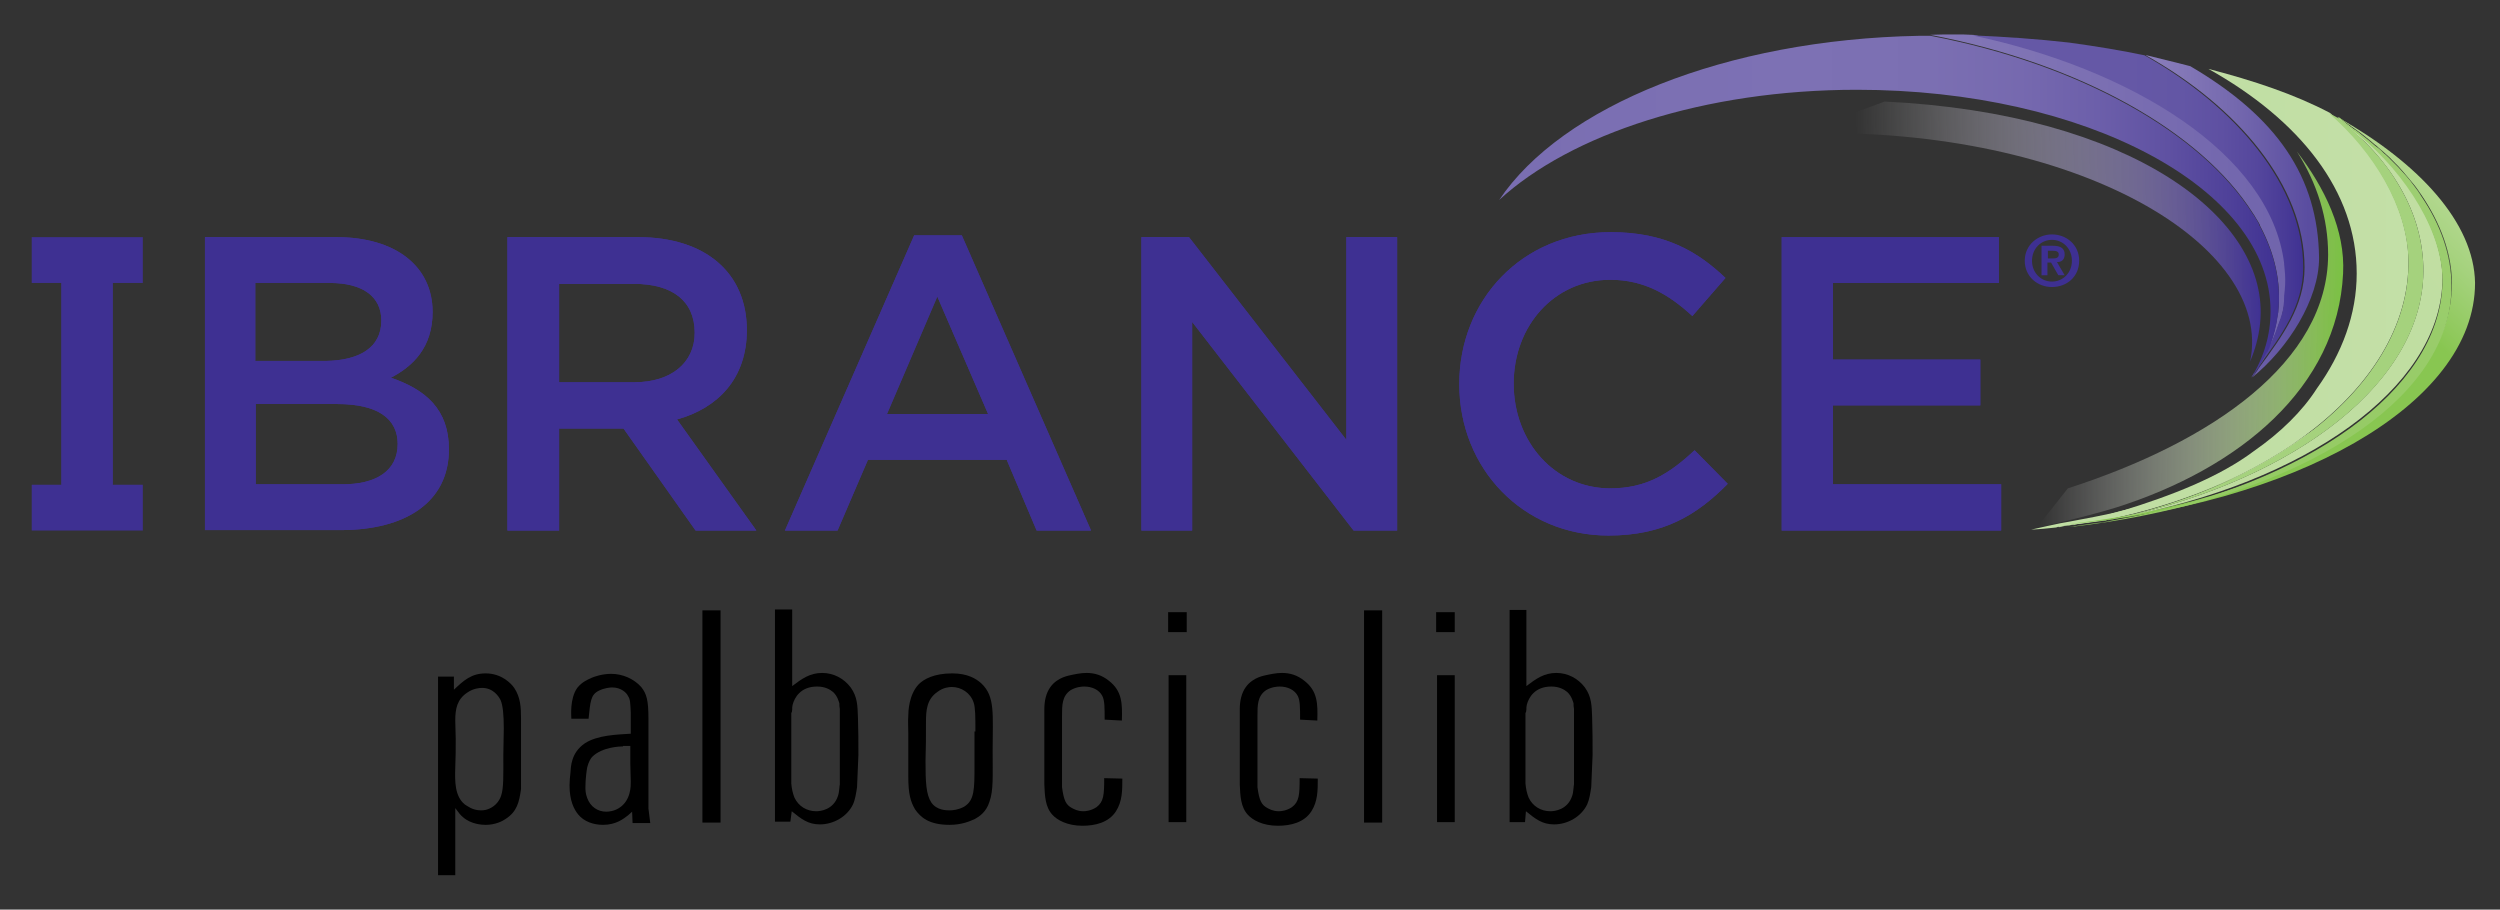 <?xml version="1.0" encoding="utf-8"?>
<!-- Generator: Adobe Illustrator 16.0.2, SVG Export Plug-In . SVG Version: 6.00 Build 0)  -->
<!DOCTYPE svg PUBLIC "-//W3C//DTD SVG 1.1//EN" "http://www.w3.org/Graphics/SVG/1.1/DTD/svg11.dtd">
<svg version="1.1" id="Layer_1" xmlns="http://www.w3.org/2000/svg" xmlns:xlink="http://www.w3.org/1999/xlink" x="0px" y="0px"
	 width="426px" height="155px" viewBox="92.5 268.5 426 155" enable-background="new 92.5 268.5 426 155" xml:space="preserve">
<rect x="92.5" y="268.5" width="426" height="155" fill="#333333" stroke="none"/>
<path fill="#3E3092" d="M166.214,321.659c0,6.104-3.4,9.272-7.109,11.205c5.873,2.009,9.891,5.332,9.891,12.209
	c0,8.963-7.341,13.754-18.468,13.754h-23.104v-49.918h22.409C159.877,308.909,166.214,313.854,166.214,321.659 M157.482,323.127
	c0-4.096-3.168-6.414-8.809-6.414H136v13.291h11.977C153.695,329.927,157.482,327.764,157.482,323.127 M160.264,344.146
	c0-4.25-3.323-6.8-10.277-6.8h-13.909v13.677h14.527C156.632,351.1,160.264,348.704,160.264,344.146"/>
<path fill="#3E3092" d="M211.032,358.904l-12.286-17.386h-10.973v17.386h-8.809v-49.995h22.254c11.514,0,18.545,6.104,18.545,15.841
	c0,8.268-4.945,13.291-11.9,15.223l13.522,18.932H211.032z M200.523,316.868h-12.75v16.768H200.6c6.259,0,10.277-3.323,10.277-8.422
	C210.877,319.728,207.014,316.868,200.523,316.868"/>
<path fill="#3E3092" d="M278.414,358.904h-9.272l-5.1-12.055h-23.646l-5.177,12.055h-8.964l22.023-50.304h8.113L278.414,358.904z
	 M252.218,319.032l-8.577,20.014h17.231L252.218,319.032z"/>
<polygon fill="#3E3092" points="321.918,308.909 330.572,308.909 330.572,358.904 323.154,358.904 295.646,323.359 295.646,358.904 
	286.991,358.904 286.991,308.909 295.104,308.909 321.918,343.45 "/>
<path fill="#3E3092" d="M366.582,359.755c-14.527,0-25.423-11.359-25.423-25.81c0-14.295,10.663-25.886,25.809-25.886
	c9.196,0,14.76,3.246,19.551,7.805l-5.642,6.491c-4.018-3.709-8.268-6.182-13.986-6.182c-9.582,0-16.459,7.882-16.459,17.695
	c0,9.891,6.955,17.85,16.459,17.85c6.104,0,10.046-2.473,14.373-6.49l5.641,5.718C381.65,356.277,375.932,359.755,366.582,359.755"
	/>
<polygon fill="#3E3092" points="433.113,316.714 404.832,316.714 404.832,329.773 429.945,329.773 429.945,337.577 404.832,337.577 
	404.832,351.022 433.5,351.022 433.5,358.904 396.1,358.904 396.1,308.909 433.113,308.909 "/>
<g>
	<path d="M169.846,383.632v2.396c1.7-1.623,3.013-2.782,5.409-2.782c2.705,0,4.328,1.7,4.868,2.473
		c1.082,1.623,1.159,3.323,1.159,5.255v11.978c-0.309,2.241-0.695,3.863-2.627,5.1c-0.541,0.387-1.777,1.005-3.4,1.005
		c-0.541,0-2.473-0.077-3.863-1.313c-0.387-0.31-0.696-0.695-1.314-1.546v11.437h-2.936v-33.846h2.705V383.632z M171.7,405.577
		c0.386,0.231,1.313,1.005,2.704,1.005c0.387,0,0.464,0,0.85-0.077c0.696-0.155,2.086-0.773,2.627-2.396
		c0.464-1.313,0.386-3.555,0.386-6.955c0-1.468,0.078-2.937,0.078-4.481c0-2.396-0.155-3.941-0.541-4.868
		c-0.309-0.618-1.236-2.087-3.168-2.087c-0.386,0-1.468,0.078-2.473,0.773c-1.777,1.159-2.086,2.781-2.086,4.791
		c0,1.004,0.078,2.086,0.078,3.091c0,1.699,0,3.245-0.078,4.945C170,401.714,170,404.187,171.7,405.577"/>
	<path d="M199.982,389.891c-0.078-1.545-0.078-2.24-0.464-2.781c-0.232-0.541-1.159-1.469-2.705-1.469
		c-0.309,0-1.313,0.077-2.241,0.541c-1.468,0.695-1.468,1.932-1.777,4.791h-2.937c0-0.387-0.309-3.4,1.005-5.255
		c0.85-1.081,1.932-1.468,2.396-1.699c0.541-0.232,1.854-0.696,3.4-0.696c1.932,0,3.864,0.851,5.1,2.241
		c0.927,1.159,1.236,2.241,1.236,5.409v15.3l0.309,2.473h-3.014l-0.078-1.932c-0.231,0.232-0.463,0.387-0.695,0.618
		c-0.695,0.541-2.009,1.623-4.25,1.623c-1.623,0-3.246-0.541-4.25-1.777c-0.695-0.85-1.468-2.318-1.468-4.945
		c0-0.695,0.078-1.469,0.155-2.164c0.077-1.004,0.077-3.399,2.473-5.022c2.164-1.391,5.409-1.468,7.805-1.623V389.891z
		 M198.668,395.687c-0.463,0-3.554,0.077-5.254,1.777c-0.232,0.231-0.618,0.85-0.85,1.777c-0.077,0.386-0.309,1.932-0.309,3.399
		c0,0.387,0,1.082,0.309,1.854c0.541,1.469,1.777,2.318,3.246,2.318c0.386,0,1.313-0.077,2.164-0.618
		c2.086-1.313,2.009-3.863,2.009-4.481c0-1.005-0.078-2.087-0.078-3.091v-3.014h-1.236V395.687z"/>
	<rect x="212.191" y="372.505" width="3.091" height="36.163"/>
	<path d="M227.491,372.505v12.904c1.623-1.236,3.014-2.241,5.1-2.241c1.932,0,3.709,0.928,4.868,2.473
		c1.159,1.623,1.159,3.091,1.236,5.101c0.078,2.086,0.078,4.25,0.078,6.413c-0.078,1.777-0.155,3.632-0.232,5.486
		c-0.155,1.005-0.309,2.087-0.695,2.937c-1.005,2.087-3.323,3.4-5.641,3.4c-2.009,0-3.168-0.928-4.791-2.241l-0.232,1.777h-2.627
		V372.35h2.936V372.505z M227.336,402.022c0.077,0.851,0.232,1.623,0.541,2.396c0.695,1.469,2.086,2.318,3.709,2.318
		c0.695,0,2.937-0.231,3.709-2.627c0.155-0.464,0.155-0.695,0.232-1.313c0-0.232,0.077-0.618,0.077-0.618v-12.905
		c-0.077-0.309-0.077-0.618-0.077-0.927c-0.077-0.232-0.309-1.236-1.082-1.932c-0.463-0.387-1.313-0.928-2.705-0.928
		c-2.859,0-3.863,1.932-4.172,3.091c-0.078,0.31-0.078,0.541-0.078,0.851c0,0.231-0.077,0.54-0.154,0.54V402.022L227.336,402.022z"
		/>
	<path d="M247.273,393.522c0-1.004-0.078-2.086,0-3.091c0-0.618,0.077-3.555,1.777-5.332c0.85-0.85,2.55-1.854,5.718-1.854
		c2.627,0,4.096,0.928,4.946,1.7c2.395,2.241,1.932,5.255,1.932,11.437c0,4.404,0.154,6.8-0.541,8.731
		c-0.541,1.777-1.777,2.551-2.473,2.937c-0.85,0.387-2.241,1.005-4.327,1.005c-3.555,0-4.946-1.313-5.873-2.627
		c-0.772-1.314-1.159-2.628-1.159-5.564C247.273,398.391,247.273,395.918,247.273,393.522 M258.709,393.137
		c0-2.396,0-4.096-0.309-4.945c-0.541-1.623-2.086-2.628-3.709-2.628c-0.464,0-1.468,0.077-2.473,0.851
		c-1.777,1.236-1.932,3.091-1.932,5.1c0,2.241,0,4.481-0.077,6.646c0,3.555,0.077,5.718,1.004,7.109
		c0.928,1.313,2.55,1.313,3.091,1.313c0.541,0,1.468-0.077,2.473-0.618c1.777-1.082,1.777-2.937,1.777-7.109v-5.718H258.709z"/>
	<path d="M280.732,391.127c0-2.086,0-3.245-0.387-4.018c-0.541-1.082-1.777-1.623-3.091-1.623c-0.463,0-1.391,0.077-2.318,0.618
		c-1.468,1.005-1.468,2.55-1.468,4.404v12.132c0.309,2.318,0.695,3.014,1.7,3.555c0.309,0.154,0.928,0.541,1.932,0.541
		c0.386,0,1.313-0.077,2.241-0.695c1.236-0.928,1.313-2.087,1.313-4.945l3.091,0.077c0,2.009,0,3.863-1.082,5.563
		c-1.236,1.932-3.555,2.473-5.718,2.473c-2.627,0-4.327-1.004-5.1-1.854c-1.237-1.313-1.314-3.245-1.391-5.177v-12.905
		c0-0.541,0.077-1.391,0.232-1.932c0.695-2.782,2.936-3.478,3.863-3.709c1.005-0.231,2.086-0.464,3.091-0.464
		c1.391,0,2.627,0.387,3.786,1.313c2.318,1.777,2.318,3.941,2.241,6.801L280.732,391.127z"/>
	<path d="M294.718,376.214h-3.168v-3.4h3.168V376.214z M294.641,408.591h-3.014v-25.036h3.014V408.591z"/>
	<path d="M314.036,391.127c0-2.086,0-3.245-0.386-4.018c-0.541-1.082-1.777-1.623-3.092-1.623c-0.463,0-1.391,0.077-2.317,0.618
		c-1.469,1.005-1.469,2.55-1.469,4.404v12.132c0.31,2.318,0.695,3.014,1.7,3.555c0.31,0.154,0.928,0.541,1.932,0.541
		c0.387,0,1.313-0.077,2.241-0.695c1.236-0.928,1.313-2.087,1.313-4.945l3.091,0.077c0,2.009,0,3.863-1.082,5.563
		c-1.236,1.932-3.554,2.473-5.718,2.473c-2.627,0-4.327-1.004-5.1-1.854c-1.236-1.313-1.313-3.245-1.391-5.177v-12.905
		c0-0.541,0.077-1.391,0.231-1.932c0.696-2.782,2.937-3.478,3.864-3.709c1.005-0.231,2.087-0.464,3.091-0.464
		c1.391,0,2.627,0.387,3.786,1.313c2.318,1.777,2.318,3.941,2.241,6.801L314.036,391.127z"/>
	<rect x="324.932" y="372.505" width="3.091" height="36.163"/>
	<path d="M340.387,376.214h-3.169v-3.4h3.169V376.214z M340.387,408.591h-3.014v-25.036h3.014V408.591z"/>
	<path d="M352.596,372.505v12.904c1.622-1.236,3.014-2.241,5.1-2.241c1.932,0,3.709,0.928,4.868,2.473
		c1.159,1.623,1.159,3.091,1.236,5.101c0.077,2.086,0.077,4.25,0.077,6.413c-0.077,1.777-0.154,3.632-0.231,5.486
		c-0.154,1.005-0.31,2.087-0.695,2.937c-1.005,2.087-3.323,3.4-5.641,3.4c-2.01,0-3.169-0.928-4.791-2.241l-0.155,1.854h-2.627
		v-36.163h2.859V372.505z M352.441,402.022c0.077,0.851,0.231,1.623,0.54,2.396c0.696,1.469,2.087,2.318,3.71,2.318
		c0.695,0,2.936-0.231,3.709-2.627c0.154-0.464,0.154-0.695,0.231-1.313c0-0.232,0.077-0.618,0.077-0.618v-12.905
		c-0.077-0.309-0.077-0.618-0.077-0.927c-0.077-0.232-0.31-1.236-1.082-1.932c-0.464-0.387-1.313-0.928-2.704-0.928
		c-2.859,0-3.864,1.932-4.173,3.091c-0.077,0.31-0.077,0.541-0.077,0.851c0,0.231-0.077,0.54-0.155,0.54L352.441,402.022
		L352.441,402.022z"/>
</g>
<path fill="#3E3092" d="M166.214,321.659c0,6.104-3.4,9.272-7.109,11.205c5.873,2.009,9.891,5.332,9.891,12.209
	c0,8.963-7.341,13.754-18.468,13.754h-23.104v-49.918h22.409C159.877,308.909,166.214,313.854,166.214,321.659 M157.482,323.127
	c0-4.096-3.168-6.414-8.809-6.414H136v13.291h11.977C153.695,329.927,157.482,327.764,157.482,323.127 M160.264,344.146
	c0-4.25-3.323-6.8-10.277-6.8h-13.909v13.677h14.527C156.632,351.1,160.264,348.704,160.264,344.146"/>
<path fill="#3E3092" d="M211.032,358.904l-12.286-17.386h-10.973v17.386h-8.809v-49.995h22.254c11.514,0,18.545,6.104,18.545,15.841
	c0,8.268-4.945,13.291-11.9,15.223l13.522,18.932H211.032z M200.523,316.868h-12.75v16.768H200.6c6.259,0,10.277-3.323,10.277-8.422
	C210.877,319.728,207.014,316.868,200.523,316.868"/>
<path fill="#3E3092" d="M278.414,358.904h-9.272l-5.1-12.055h-23.646l-5.177,12.055h-8.964l22.023-50.304h8.113L278.414,358.904z
	 M252.218,319.032l-8.577,20.014h17.231L252.218,319.032z"/>
<polygon fill="#3E3092" points="321.918,308.909 330.572,308.909 330.572,358.904 323.154,358.904 295.646,323.359 295.646,358.904 
	286.991,358.904 286.991,308.909 295.104,308.909 321.918,343.45 "/>
<path fill="#3E3092" d="M366.582,359.755c-14.527,0-25.423-11.359-25.423-25.81c0-14.295,10.663-25.886,25.809-25.886
	c9.196,0,14.76,3.246,19.551,7.805l-5.642,6.491c-4.018-3.709-8.268-6.182-13.986-6.182c-9.582,0-16.459,7.882-16.459,17.695
	c0,9.891,6.955,17.85,16.459,17.85c6.104,0,10.046-2.473,14.373-6.49l5.641,5.718C381.65,356.277,375.932,359.755,366.582,359.755"
	/>
<polygon fill="#3E3092" points="433.113,316.714 404.832,316.714 404.832,329.773 429.945,329.773 429.945,337.577 404.832,337.577 
	404.832,351.022 433.5,351.022 433.5,358.904 396.1,358.904 396.1,308.909 433.113,308.909 "/>
<polygon fill="#3E3092" points="116.836,316.714 116.836,308.909 111.736,308.909 102.927,308.909 97.904,308.909 97.904,316.714 
	102.927,316.714 102.927,351.1 97.904,351.1 97.904,358.904 102.927,358.904 111.736,358.904 116.836,358.904 116.836,351.1 
	111.736,351.1 111.736,316.714 "/>
<path fill="none" d="M448.568,357.668c0.541-0.077,1.082-0.231,1.622-0.309c0.387-0.077,0.696-0.155,1.082-0.232
	C450.346,357.359,449.495,357.514,448.568,357.668z"/>
<path fill="none" d="M448.568,357.668c0.541-0.077,1.082-0.231,1.622-0.309c0.387-0.077,0.696-0.155,1.082-0.232
	C450.346,357.359,449.495,357.514,448.568,357.668z"/>
<path fill="none" d="M450.036,357.359c-0.772,0.154-1.545,0.231-2.396,0.309c-0.463,0.077-0.927,0.077-1.313,0.154
	c-0.309,0-0.695,0.078-1.005,0.155c0,0,0,0,0.078,0c0,0,0,0,0.077,0c0.154,0,0.231,0,0.309-0.077c0.155,0,0.387-0.078,0.541-0.078
	s0.31-0.077,0.387-0.077C447.873,357.668,448.954,357.514,450.036,357.359z"/>
<linearGradient id="SVGID_1_" gradientUnits="userSpaceOnUse" x1="-959.435" y1="-620.155" x2="688.85" y2="621.917" gradientTransform="matrix(0.773 0 0 -0.773 0.114 772.431)">
	<stop  offset="0.618" style="stop-color:#A8D381"/>
	<stop  offset="1" style="stop-color:#C2DFA4"/>
</linearGradient>
<path fill="url(#SVGID_1_)" d="M444.164,358.132c0.077,0,0.077,0,0.154,0c0.231,0,0.386-0.077,0.541-0.077
	C444.627,358.055,444.396,358.132,444.164,358.132z"/>
<linearGradient id="SVGID_2_" gradientUnits="userSpaceOnUse" x1="671.823" y1="643.067" x2="618.141" y2="583.755" gradientTransform="matrix(0.773 0 0 -0.773 0.114 772.431)">
	<stop  offset="0" style="stop-color:#D5E9C1"/>
	<stop  offset="0.094" style="stop-color:#D2E7BC"/>
	<stop  offset="0.226" style="stop-color:#C9E2AF"/>
	<stop  offset="0.379" style="stop-color:#BADB99"/>
	<stop  offset="0.548" style="stop-color:#A5D27D"/>
	<stop  offset="0.729" style="stop-color:#8BC755"/>
	<stop  offset="0.746" style="stop-color:#88C651"/>
</linearGradient>
<path fill="url(#SVGID_2_)" d="M444.164,358.132c0.077,0,0.077,0,0.154,0c0.231,0,0.386-0.077,0.541-0.077
	C444.627,358.055,444.396,358.132,444.164,358.132z"/>
<linearGradient id="SVGID_3_" gradientUnits="userSpaceOnUse" x1="882.485" y1="874.695" x2="344.347" y2="280.116" gradientTransform="matrix(0.773 0 0 -0.773 0.114 772.431)">
	<stop  offset="0" style="stop-color:#7AC143"/>
	<stop  offset="1" style="stop-color:#7AC143"/>
</linearGradient>
<path fill="url(#SVGID_3_)" d="M445.322,357.978L445.322,357.978c-0.077,0-0.077,0-0.154,0c0.154,0,0.31-0.077,0.541-0.077
	C445.632,357.978,445.555,357.978,445.322,357.978C445.4,357.978,445.4,357.978,445.322,357.978z"/>
<linearGradient id="SVGID_4_" gradientUnits="userSpaceOnUse" x1="881.891" y1="874.613" x2="344.297" y2="280.635" gradientTransform="matrix(0.773 0 0 -0.773 0.114 772.431)">
	<stop  offset="0" style="stop-color:#7AC143"/>
	<stop  offset="1" style="stop-color:#7AC143"/>
</linearGradient>
<path fill="url(#SVGID_4_)" d="M444.473,358.132c0.31,0,0.618-0.077,0.85-0.077c-0.154,0-0.386,0-0.54,0.077
	C444.704,358.132,444.627,358.132,444.473,358.132z"/>
<linearGradient id="SVGID_5_" gradientUnits="userSpaceOnUse" x1="-955.688" y1="-622.398" x2="691.194" y2="618.617" gradientTransform="matrix(0.773 0 0 -0.773 0.114 772.431)">
	<stop  offset="0.618" style="stop-color:#A8D381"/>
	<stop  offset="1" style="stop-color:#C2DFA4"/>
</linearGradient>
<path fill="url(#SVGID_5_)" d="M451.736,357.05c-0.541,0.077-1.082,0.232-1.7,0.31c0.387-0.077,0.851-0.155,1.236-0.155
	C451.428,357.127,451.582,357.05,451.736,357.05z"/>
<linearGradient id="SVGID_6_" gradientUnits="userSpaceOnUse" x1="885.474" y1="871.158" x2="348.067" y2="277.387" gradientTransform="matrix(0.773 0 0 -0.773 0.114 772.431)">
	<stop  offset="0" style="stop-color:#7AC143"/>
	<stop  offset="1" style="stop-color:#7AC143"/>
</linearGradient>
<path fill="url(#SVGID_6_)" d="M451.736,357.05c-0.541,0.077-1.082,0.232-1.7,0.31c0.387-0.077,0.851-0.155,1.236-0.155
	C451.428,357.127,451.582,357.05,451.736,357.05z"/>
<linearGradient id="SVGID_7_" gradientUnits="userSpaceOnUse" x1="-957.971" y1="-619.516" x2="688.983" y2="621.552" gradientTransform="matrix(0.773 0 0 -0.773 0.114 772.431)">
	<stop  offset="0.618" style="stop-color:#A8D381"/>
	<stop  offset="1" style="stop-color:#C2DFA4"/>
</linearGradient>
<path fill="url(#SVGID_7_)" d="M444.859,358.055c0.154,0,0.231,0,0.386-0.077h0.077
	C445.168,358.055,445.014,358.055,444.859,358.055z"/>
<linearGradient id="SVGID_8_" gradientUnits="userSpaceOnUse" x1="882.448" y1="875.052" x2="344.031" y2="280.163" gradientTransform="matrix(0.773 0 0 -0.773 0.114 772.431)">
	<stop  offset="0" style="stop-color:#7AC143"/>
	<stop  offset="1" style="stop-color:#7AC143"/>
</linearGradient>
<path fill="url(#SVGID_8_)" d="M444.859,358.055c0.154,0,0.231,0,0.386-0.077h0.077
	C445.168,358.055,445.014,358.055,444.859,358.055z"/>
<linearGradient id="SVGID_9_" gradientUnits="userSpaceOnUse" x1="882.206" y1="873.612" x2="345.237" y2="280.325" gradientTransform="matrix(0.773 0 0 -0.773 0.114 772.431)">
	<stop  offset="0" style="stop-color:#7AC143"/>
	<stop  offset="1" style="stop-color:#7AC143"/>
</linearGradient>
<path fill="url(#SVGID_9_)" d="M446.096,357.9c0.077,0,0.077,0,0.154,0l0,0c-0.154,0-0.387,0.077-0.541,0.077
	C445.863,357.9,446.019,357.9,446.096,357.9z"/>
<linearGradient id="SVGID_10_" gradientUnits="userSpaceOnUse" x1="672.633" y1="642.061" x2="619.029" y2="582.834" gradientTransform="matrix(0.773 0 0 -0.773 0.114 772.431)">
	<stop  offset="0" style="stop-color:#D5E9C1"/>
	<stop  offset="0.094" style="stop-color:#D2E7BC"/>
	<stop  offset="0.226" style="stop-color:#C9E2AF"/>
	<stop  offset="0.379" style="stop-color:#BADB99"/>
	<stop  offset="0.548" style="stop-color:#A5D27D"/>
	<stop  offset="0.729" style="stop-color:#8BC755"/>
	<stop  offset="0.746" style="stop-color:#88C651"/>
</linearGradient>
<path fill="url(#SVGID_10_)" d="M446.096,357.9c0.077,0,0.077,0,0.154,0l0,0c-0.154,0-0.387,0.077-0.541,0.077
	C445.863,357.9,446.019,357.9,446.096,357.9z"/>
<linearGradient id="SVGID_11_" gradientUnits="userSpaceOnUse" x1="882.206" y1="873.612" x2="345.237" y2="280.325" gradientTransform="matrix(0.773 0 0 -0.773 0.114 772.431)">
	<stop  offset="0" style="stop-color:#7AC143"/>
	<stop  offset="1" style="stop-color:#7AC143"/>
</linearGradient>
<path fill="url(#SVGID_11_)" d="M446.096,357.9c0.077,0,0.077,0,0.154,0l0,0c-0.154,0-0.387,0.077-0.541,0.077
	C445.863,357.9,446.019,357.9,446.096,357.9z"/>
<linearGradient id="SVGID_12_" gradientUnits="userSpaceOnUse" x1="26.145" y1="537.352" x2="704.69" y2="537.352" gradientTransform="matrix(0.773 0 0 -0.773 0.114 772.431)">
	<stop  offset="0.395" style="stop-color:#92CA60"/>
	<stop  offset="0.797" style="stop-color:#A5D27D"/>
	<stop  offset="1" style="stop-color:#91C95E"/>
</linearGradient>
<path fill="url(#SVGID_12_)" d="M451.272,357.127c-0.386,0.077-0.695,0.155-1.082,0.232c0.464-0.077,0.928-0.232,1.469-0.31
	C451.505,357.127,451.428,357.127,451.272,357.127L451.272,357.127z"/>
<linearGradient id="SVGID_13_" gradientUnits="userSpaceOnUse" x1="885.525" y1="871.161" x2="348.072" y2="277.338" gradientTransform="matrix(0.773 0 0 -0.773 0.114 772.431)">
	<stop  offset="0" style="stop-color:#7AC143"/>
	<stop  offset="1" style="stop-color:#7AC143"/>
</linearGradient>
<path fill="url(#SVGID_13_)" d="M451.272,357.127c-0.386,0.077-0.695,0.155-1.082,0.232c0.464-0.077,0.928-0.232,1.469-0.31
	C451.505,357.127,451.428,357.127,451.272,357.127L451.272,357.127z"/>
<linearGradient id="SVGID_14_" gradientUnits="userSpaceOnUse" x1="-955.449" y1="-623.006" x2="691.584" y2="618.122" gradientTransform="matrix(0.773 0 0 -0.773 0.114 772.431)">
	<stop  offset="0.618" style="stop-color:#A8D381"/>
	<stop  offset="1" style="stop-color:#C2DFA4"/>
</linearGradient>
<path fill="url(#SVGID_14_)" d="M451.659,357.127c0.231-0.077,0.464-0.077,0.695-0.154
	C452.123,356.973,451.891,357.05,451.659,357.127c-0.077,0-0.231,0-0.31,0.077C451.428,357.127,451.505,357.127,451.659,357.127z"/>
<linearGradient id="SVGID_15_" gradientUnits="userSpaceOnUse" x1="26.432" y1="537.504" x2="704.626" y2="537.504" gradientTransform="matrix(0.773 0 0 -0.773 0.114 772.431)">
	<stop  offset="0.395" style="stop-color:#92CA60"/>
	<stop  offset="0.797" style="stop-color:#A5D27D"/>
	<stop  offset="1" style="stop-color:#91C95E"/>
</linearGradient>
<path fill="url(#SVGID_15_)" d="M451.659,357.127c0.231-0.077,0.464-0.077,0.695-0.154
	C452.123,356.973,451.891,357.05,451.659,357.127c-0.077,0-0.231,0-0.31,0.077C451.428,357.127,451.505,357.127,451.659,357.127z"/>
<linearGradient id="SVGID_16_" gradientUnits="userSpaceOnUse" x1="885.834" y1="870.326" x2="348.876" y2="277.051" gradientTransform="matrix(0.773 0 0 -0.773 0.114 772.431)">
	<stop  offset="0" style="stop-color:#7AC143"/>
	<stop  offset="1" style="stop-color:#7AC143"/>
</linearGradient>
<path fill="url(#SVGID_16_)" d="M451.659,357.127c0.231-0.077,0.464-0.077,0.695-0.154
	C452.123,356.973,451.891,357.05,451.659,357.127c-0.077,0-0.231,0-0.31,0.077C451.428,357.127,451.505,357.127,451.659,357.127z"/>
<g>
	<path fill="none" d="M493.464,290.596C493.464,290.596,493.387,290.596,493.464,290.596
		C493.387,290.596,493.464,290.596,493.464,290.596L493.464,290.596z"/>
	<path fill="none" d="M493,290.364c0.077,0,0.077,0.077,0.154,0.077c0.232,0.232,0.541,0.464,0.773,0.695
		c-0.387-0.386-0.773-0.695-1.159-1.004C492.846,290.209,492.923,290.286,493,290.364L493,290.364z"/>
	<path fill="none" d="M493.154,290.441C493.231,290.441,493.231,290.441,493.154,290.441
		C493.231,290.441,493.231,290.441,493.154,290.441z"/>
	
		<linearGradient id="SVGID_17_" gradientUnits="userSpaceOnUse" x1="664.246" y1="647.682" x2="611.395" y2="589.287" gradientTransform="matrix(0.773 0 0 -0.773 0.114 772.431)">
		<stop  offset="0" style="stop-color:#7AC143"/>
		<stop  offset="1" style="stop-color:#7AC143"/>
	</linearGradient>
	<path fill="url(#SVGID_17_)" d="M494.623,291.754c0.309,0.309,0.618,0.541,0.927,0.85
		C495.241,292.373,494.932,292.063,494.623,291.754z"/>
	
		<linearGradient id="SVGID_18_" gradientUnits="userSpaceOnUse" x1="663.069" y1="651.123" x2="609.624" y2="592.072" gradientTransform="matrix(0.773 0 0 -0.773 0.114 772.431)">
		<stop  offset="0" style="stop-color:#D5E9C1"/>
		<stop  offset="0.094" style="stop-color:#D2E7BC"/>
		<stop  offset="0.226" style="stop-color:#C9E2AF"/>
		<stop  offset="0.379" style="stop-color:#BADB99"/>
		<stop  offset="0.548" style="stop-color:#A5D27D"/>
		<stop  offset="0.729" style="stop-color:#8BC755"/>
		<stop  offset="0.746" style="stop-color:#88C651"/>
	</linearGradient>
	<path fill="url(#SVGID_18_)" d="M493.387,290.518c-0.078,0-0.078-0.077-0.155-0.077
		C493.309,290.518,493.309,290.518,493.387,290.518L493.387,290.518z"/>
	
		<linearGradient id="SVGID_19_" gradientUnits="userSpaceOnUse" x1="546.454" y1="554.526" x2="642.452" y2="626.866" gradientTransform="matrix(0.773 0 0 -0.773 0.114 772.431)">
		<stop  offset="0.608" style="stop-color:#9CCE70"/>
		<stop  offset="1" style="stop-color:#B7DA96"/>
	</linearGradient>
	<path fill="url(#SVGID_19_)" d="M493.387,290.518c-0.078,0-0.078-0.077-0.155-0.077
		C493.309,290.518,493.309,290.518,493.387,290.518L493.387,290.518z"/>
	
		<linearGradient id="SVGID_20_" gradientUnits="userSpaceOnUse" x1="664.515" y1="653.01" x2="607.651" y2="590.182" gradientTransform="matrix(0.773 0 0 -0.773 0.114 772.431)">
		<stop  offset="0" style="stop-color:#D5E9C1"/>
		<stop  offset="0.094" style="stop-color:#D2E7BC"/>
		<stop  offset="0.226" style="stop-color:#C9E2AF"/>
		<stop  offset="0.379" style="stop-color:#BADB99"/>
		<stop  offset="0.548" style="stop-color:#A5D27D"/>
		<stop  offset="0.729" style="stop-color:#8BC755"/>
		<stop  offset="0.746" style="stop-color:#88C651"/>
	</linearGradient>
	<path fill="url(#SVGID_20_)" d="M493.154,290.441C493.154,290.441,493.154,290.364,493.154,290.441L493.154,290.441
		C493.154,290.364,493.154,290.441,493.154,290.441z"/>
	
		<linearGradient id="SVGID_21_" gradientUnits="userSpaceOnUse" x1="545.169" y1="553.783" x2="642.399" y2="627.051" gradientTransform="matrix(0.773 0 0 -0.773 0.114 772.431)">
		<stop  offset="0.608" style="stop-color:#9CCE70"/>
		<stop  offset="1" style="stop-color:#B7DA96"/>
	</linearGradient>
	<path fill="url(#SVGID_21_)" d="M493.154,290.441C493.154,290.441,493.154,290.364,493.154,290.441L493.154,290.441
		C493.154,290.364,493.154,290.441,493.154,290.441z"/>
	
		<linearGradient id="SVGID_22_" gradientUnits="userSpaceOnUse" x1="575.148" y1="622.453" x2="654.113" y2="622.453" gradientTransform="matrix(0.773 0 0 -0.773 0.114 772.431)">
		<stop  offset="0.395" style="stop-color:#7AC143"/>
		<stop  offset="0.797" style="stop-color:#7EC246"/>
		<stop  offset="1" style="stop-color:#91C95E"/>
	</linearGradient>
	<path fill="url(#SVGID_22_)" d="M493.85,291.136c0.232,0.232,0.464,0.387,0.696,0.618l0,0
		C494.313,291.523,494.082,291.368,493.85,291.136z"/>
	
		<linearGradient id="SVGID_23_" gradientUnits="userSpaceOnUse" x1="547.006" y1="552.828" x2="643.491" y2="625.535" gradientTransform="matrix(0.773 0 0 -0.773 0.114 772.431)">
		<stop  offset="0.608" style="stop-color:#9CCE70"/>
		<stop  offset="1" style="stop-color:#B7DA96"/>
	</linearGradient>
	<path fill="url(#SVGID_23_)" d="M493.85,291.136c0.232,0.232,0.464,0.387,0.696,0.618l0,0
		C494.313,291.523,494.082,291.368,493.85,291.136z"/>
	
		<linearGradient id="SVGID_24_" gradientUnits="userSpaceOnUse" x1="642.533" y1="624.988" x2="637.22" y2="619.118" gradientTransform="matrix(0.773 0 0 -0.773 0.114 772.431)">
		<stop  offset="0" style="stop-color:#7AC143"/>
		<stop  offset="1" style="stop-color:#7AC143"/>
	</linearGradient>
	<path fill="url(#SVGID_24_)" d="M494.546,291.754L494.546,291.754C494.546,291.754,494.623,291.754,494.546,291.754
		L494.546,291.754z"/>
	
		<linearGradient id="SVGID_25_" gradientUnits="userSpaceOnUse" x1="572.908" y1="622.053" x2="654.604" y2="622.053" gradientTransform="matrix(0.773 0 0 -0.773 0.114 772.431)">
		<stop  offset="0.395" style="stop-color:#7AC143"/>
		<stop  offset="0.797" style="stop-color:#7EC246"/>
		<stop  offset="1" style="stop-color:#91C95E"/>
	</linearGradient>
	<path fill="url(#SVGID_25_)" d="M494.546,291.754L494.546,291.754C494.546,291.754,494.623,291.754,494.546,291.754
		L494.546,291.754z"/>
	
		<linearGradient id="SVGID_26_" gradientUnits="userSpaceOnUse" x1="617.61" y1="605.273" x2="662.145" y2="638.833" gradientTransform="matrix(0.773 0 0 -0.773 0.114 772.431)">
		<stop  offset="0.608" style="stop-color:#9CCE70"/>
		<stop  offset="1" style="stop-color:#B7DA96"/>
	</linearGradient>
	<path fill="url(#SVGID_26_)" d="M494.546,291.754L494.546,291.754C494.546,291.754,494.623,291.754,494.546,291.754
		L494.546,291.754z"/>
	
		<linearGradient id="SVGID_27_" gradientUnits="userSpaceOnUse" x1="518.482" y1="621.83" x2="618.424" y2="621.83" gradientTransform="matrix(0.773 -0.017 -0.017 -0.773 10.251 798.19)">
		<stop  offset="0.112" style="stop-color:#FFFFFF;stop-opacity:0"/>
		<stop  offset="0.208" style="stop-color:#F7F6FB;stop-opacity:0.108"/>
		<stop  offset="0.318" style="stop-color:#E9E6F3;stop-opacity:0.232"/>
		<stop  offset="0.434" style="stop-color:#D3CEE7;stop-opacity:0.363"/>
		<stop  offset="0.556" style="stop-color:#B6AFD7;stop-opacity:0.5"/>
		<stop  offset="0.682" style="stop-color:#968CC3;stop-opacity:0.642"/>
		<stop  offset="0.811" style="stop-color:#7568AF;stop-opacity:0.787"/>
		<stop  offset="0.94" style="stop-color:#50429A;stop-opacity:0.932"/>
		<stop  offset="1" style="stop-color:#3E3092"/>
	</linearGradient>
	<path fill="url(#SVGID_27_)" d="M475.923,330.082c0.85-2.009,1.468-4.173,1.7-6.491c1.854-17.85-22.023-35.777-63.982-37.786
		c0,0-15.068,5.486-13.754,5.409C446.559,290.132,480.019,310.377,475.923,330.082z"/>
	
		<linearGradient id="SVGID_28_" gradientUnits="userSpaceOnUse" x1="568.93" y1="574.059" x2="636.226" y2="574.059" gradientTransform="matrix(0.773 0.003 0.003 -0.773 -1.751 767.986)">
		<stop  offset="0.007" style="stop-color:#FFFFFF;stop-opacity:0"/>
		<stop  offset="0.114" style="stop-color:#FBFDF9;stop-opacity:0.108"/>
		<stop  offset="0.237" style="stop-color:#F2F8ED;stop-opacity:0.232"/>
		<stop  offset="0.368" style="stop-color:#E6F2DB;stop-opacity:0.363"/>
		<stop  offset="0.504" style="stop-color:#D6E9C3;stop-opacity:0.5"/>
		<stop  offset="0.644" style="stop-color:#C1DFA4;stop-opacity:0.642"/>
		<stop  offset="0.788" style="stop-color:#A8D381;stop-opacity:0.787"/>
		<stop  offset="0.933" style="stop-color:#8AC754;stop-opacity:0.932"/>
		<stop  offset="1" style="stop-color:#7AC143"/>
	</linearGradient>
	<path fill="url(#SVGID_28_)" d="M444.859,351.718l-5.255,6.646c0,0,6.954-1.391,13.522-3.399
		c20.941-6.646,37.709-20.4,38.637-39.873c0.387-7.341-3.091-14.527-7.882-20.786c3.478,5.486,5.332,11.359,5.332,17.618
		C489.137,330.159,469.509,343.759,444.859,351.718z"/>
	
		<linearGradient id="SVGID_29_" gradientUnits="userSpaceOnUse" x1="592.606" y1="604.453" x2="633.933" y2="604.453" gradientTransform="matrix(0.773 0 0 -0.773 0.114 772.431)">
		<stop  offset="0.01" style="stop-color:#897DBB"/>
		<stop  offset="0.19" style="stop-color:#8377B7"/>
		<stop  offset="0.478" style="stop-color:#7468AE"/>
		<stop  offset="0.837" style="stop-color:#5C4FA1"/>
		<stop  offset="0.868" style="stop-color:#5A4DA0"/>
	</linearGradient>
	<path fill="url(#SVGID_29_)" d="M465.723,279.777c-1.082-0.309-3.709-0.927-5.563-1.391c-0.851-0.232-1.546-0.386-1.854-0.463
		c-0.077,0-0.154,0-0.154,0c15.608,8.731,27.045,22.177,27.045,36.164c0,6.568-3.709,11.591-7.805,17.154l0,0
		c-0.309,0.541-0.695,1.005-1.082,1.545c6.105-4.945,11.359-13.291,11.359-20.322C487.514,298.632,480.481,288.432,465.723,279.777z
		"/>
	
		<linearGradient id="SVGID_30_" gradientUnits="userSpaceOnUse" x1="542.472" y1="575.053" x2="623.734" y2="575.053" gradientTransform="matrix(0.773 0 0 -0.773 0.114 772.431)">
		<stop  offset="0.01" style="stop-color:#8478B7"/>
		<stop  offset="0.495" style="stop-color:#7E72B4"/>
		<stop  offset="1" style="stop-color:#7568AF"/>
	</linearGradient>
	<path fill="url(#SVGID_30_)" d="M479.168,327.841c-0.077,0.155-0.154,0.309-0.231,0.464c0-0.077,0.077-0.077,0.077-0.155
		C479.091,328.073,479.091,327.918,479.168,327.841z"/>
	
		<linearGradient id="SVGID_31_" gradientUnits="userSpaceOnUse" x1="539.02" y1="623.688" x2="624.279" y2="580.246" gradientTransform="matrix(0.773 0 0 -0.773 0.114 772.431)">
		<stop  offset="0.01" style="stop-color:#7568AF"/>
		<stop  offset="0.19" style="stop-color:#7165AD"/>
		<stop  offset="0.428" style="stop-color:#675AA7"/>
		<stop  offset="0.698" style="stop-color:#56489D"/>
		<stop  offset="0.99" style="stop-color:#3F3192"/>
		<stop  offset="1" style="stop-color:#3E3092"/>
	</linearGradient>
	<path fill="url(#SVGID_31_)" d="M480.868,323.591c0.077-0.231,0.154-0.386,0.231-0.618
		C481.022,323.205,480.945,323.359,480.868,323.591z"/>
	
		<linearGradient id="SVGID_32_" gradientUnits="userSpaceOnUse" x1="543.036" y1="581.254" x2="623.689" y2="581.254" gradientTransform="matrix(0.773 0 0 -0.773 0.114 772.431)">
		<stop  offset="0.01" style="stop-color:#8478B7"/>
		<stop  offset="0.495" style="stop-color:#7E72B4"/>
		<stop  offset="1" style="stop-color:#7568AF"/>
	</linearGradient>
	<path fill="url(#SVGID_32_)" d="M480.868,323.591c0.077-0.231,0.154-0.386,0.231-0.618
		C481.022,323.205,480.945,323.359,480.868,323.591z"/>
	
		<linearGradient id="SVGID_33_" gradientUnits="userSpaceOnUse" x1="539.02" y1="623.688" x2="624.279" y2="580.246" gradientTransform="matrix(0.773 0 0 -0.773 0.114 772.431)">
		<stop  offset="0.01" style="stop-color:#7568AF"/>
		<stop  offset="0.19" style="stop-color:#7165AD"/>
		<stop  offset="0.428" style="stop-color:#675AA7"/>
		<stop  offset="0.698" style="stop-color:#56489D"/>
		<stop  offset="0.99" style="stop-color:#3F3192"/>
		<stop  offset="1" style="stop-color:#3E3092"/>
	</linearGradient>
	<path fill="url(#SVGID_33_)" d="M480.868,323.591c0.077-0.231,0.154-0.386,0.231-0.618
		C481.022,323.205,480.945,323.359,480.868,323.591z"/>
	
		<linearGradient id="SVGID_34_" gradientUnits="userSpaceOnUse" x1="543.036" y1="581.254" x2="623.722" y2="581.254" gradientTransform="matrix(0.773 0 0 -0.773 0.114 772.431)">
		<stop  offset="0.01" style="stop-color:#8478B7"/>
		<stop  offset="0.495" style="stop-color:#7E72B4"/>
		<stop  offset="1" style="stop-color:#7568AF"/>
	</linearGradient>
	<path fill="url(#SVGID_34_)" d="M480.868,323.591c0.077-0.231,0.154-0.386,0.231-0.618
		C481.022,323.205,480.945,323.359,480.868,323.591z"/>
	
		<linearGradient id="SVGID_35_" gradientUnits="userSpaceOnUse" x1="450.193" y1="570.553" x2="622.123" y2="570.553" gradientTransform="matrix(0.773 0 0 -0.773 0.114 772.431)">
		<stop  offset="0" style="stop-color:#6558A6"/>
		<stop  offset="0.714" style="stop-color:#6558A6"/>
		<stop  offset="0.807" style="stop-color:#6356A5"/>
		<stop  offset="0.87" style="stop-color:#5E50A2"/>
		<stop  offset="0.924" style="stop-color:#55479D"/>
		<stop  offset="0.973" style="stop-color:#473996"/>
		<stop  offset="1" style="stop-color:#3E3092"/>
	</linearGradient>
	<path fill="url(#SVGID_35_)" d="M477.313,331.318c0.077-0.078,0.154-0.309,0.31-0.541c-0.31,0.463-0.541,0.85-0.851,1.236
		c-0.077,0.154-0.154,0.232-0.154,0.309C476.772,332.014,477.005,331.627,477.313,331.318z"/>
	
		<linearGradient id="SVGID_36_" gradientUnits="userSpaceOnUse" x1="536.098" y1="614.113" x2="619.765" y2="571.483" gradientTransform="matrix(0.773 0 0 -0.773 0.114 772.431)">
		<stop  offset="0.01" style="stop-color:#7568AF"/>
		<stop  offset="0.19" style="stop-color:#7165AD"/>
		<stop  offset="0.428" style="stop-color:#675AA7"/>
		<stop  offset="0.698" style="stop-color:#56489D"/>
		<stop  offset="0.99" style="stop-color:#3F3192"/>
		<stop  offset="1" style="stop-color:#3E3092"/>
	</linearGradient>
	<path fill="url(#SVGID_36_)" d="M477.313,331.318L477.313,331.318c0.464-0.696,0.851-1.391,1.236-2.086
		c-0.309,0.541-0.618,1.082-0.927,1.623C477.468,331.009,477.313,331.164,477.313,331.318z"/>
	
		<linearGradient id="SVGID_37_" gradientUnits="userSpaceOnUse" x1="450.094" y1="572.203" x2="622.125" y2="572.203" gradientTransform="matrix(0.773 0 0 -0.773 0.114 772.431)">
		<stop  offset="0" style="stop-color:#6558A6"/>
		<stop  offset="0.714" style="stop-color:#6558A6"/>
		<stop  offset="0.807" style="stop-color:#6356A5"/>
		<stop  offset="0.87" style="stop-color:#5E50A2"/>
		<stop  offset="0.924" style="stop-color:#55479D"/>
		<stop  offset="0.973" style="stop-color:#473996"/>
		<stop  offset="1" style="stop-color:#3E3092"/>
	</linearGradient>
	<path fill="url(#SVGID_37_)" d="M477.313,331.318L477.313,331.318c0.464-0.696,0.851-1.391,1.236-2.086
		c-0.309,0.541-0.618,1.082-0.927,1.623C477.468,331.009,477.313,331.164,477.313,331.318z"/>
	
		<linearGradient id="SVGID_38_" gradientUnits="userSpaceOnUse" x1="592.642" y1="569.902" x2="630.784" y2="569.902" gradientTransform="matrix(0.773 0 0 -0.773 0.114 772.431)">
		<stop  offset="0.01" style="stop-color:#897DBB"/>
		<stop  offset="0.217" style="stop-color:#8377B7"/>
		<stop  offset="0.55" style="stop-color:#7468AE"/>
		<stop  offset="0.964" style="stop-color:#5C4FA1"/>
		<stop  offset="1" style="stop-color:#5A4DA0"/>
	</linearGradient>
	<path fill="url(#SVGID_38_)" d="M477.313,331.318c-0.231,0.309-0.541,0.695-0.772,1.004c0,0,0.077-0.155,0.154-0.309l-0.077,0.077
		c-0.154,0.232-0.31,0.464-0.464,0.695C476.618,332.323,476.928,331.859,477.313,331.318L477.313,331.318z"/>
	
		<linearGradient id="SVGID_39_" gradientUnits="userSpaceOnUse" x1="450.417" y1="569.902" x2="622.116" y2="569.902" gradientTransform="matrix(0.773 0 0 -0.773 0.114 772.431)">
		<stop  offset="0" style="stop-color:#6558A6"/>
		<stop  offset="0.714" style="stop-color:#6558A6"/>
		<stop  offset="0.807" style="stop-color:#6356A5"/>
		<stop  offset="0.87" style="stop-color:#5E50A2"/>
		<stop  offset="0.924" style="stop-color:#55479D"/>
		<stop  offset="0.973" style="stop-color:#473996"/>
		<stop  offset="1" style="stop-color:#3E3092"/>
	</linearGradient>
	<path fill="url(#SVGID_39_)" d="M477.313,331.318c-0.231,0.309-0.541,0.695-0.772,1.004c0,0,0.077-0.155,0.154-0.309l-0.077,0.077
		c-0.154,0.232-0.31,0.464-0.464,0.695C476.618,332.323,476.928,331.859,477.313,331.318L477.313,331.318z"/>
	
		<linearGradient id="SVGID_40_" gradientUnits="userSpaceOnUse" x1="617.552" y1="570.852" x2="617.552" y2="570.852" gradientTransform="matrix(0.773 0 0 -0.773 0.114 772.431)">
		<stop  offset="0.01" style="stop-color:#7568AF"/>
		<stop  offset="0.19" style="stop-color:#7165AD"/>
		<stop  offset="0.428" style="stop-color:#675AA7"/>
		<stop  offset="0.698" style="stop-color:#56489D"/>
		<stop  offset="0.99" style="stop-color:#3F3192"/>
		<stop  offset="1" style="stop-color:#3E3092"/>
	</linearGradient>
	<path fill="url(#SVGID_40_)" d="M477.313,331.318L477.313,331.318L477.313,331.318L477.313,331.318z"/>
	
		<linearGradient id="SVGID_41_" gradientUnits="userSpaceOnUse" x1="617.553" y1="570.852" x2="617.553" y2="570.852" gradientTransform="matrix(0.773 0 0 -0.773 0.114 772.431)">
		<stop  offset="0.01" style="stop-color:#897DBB"/>
		<stop  offset="0.217" style="stop-color:#8377B7"/>
		<stop  offset="0.55" style="stop-color:#7468AE"/>
		<stop  offset="0.964" style="stop-color:#5C4FA1"/>
		<stop  offset="1" style="stop-color:#5A4DA0"/>
	</linearGradient>
	<path fill="url(#SVGID_41_)" d="M477.313,331.318L477.313,331.318L477.313,331.318L477.313,331.318z"/>
	
		<linearGradient id="SVGID_42_" gradientUnits="userSpaceOnUse" x1="617.553" y1="570.852" x2="617.553" y2="570.852" gradientTransform="matrix(0.773 0 0 -0.773 0.114 772.431)">
		<stop  offset="0" style="stop-color:#6558A6"/>
		<stop  offset="0.714" style="stop-color:#6558A6"/>
		<stop  offset="0.807" style="stop-color:#6356A5"/>
		<stop  offset="0.87" style="stop-color:#5E50A2"/>
		<stop  offset="0.924" style="stop-color:#55479D"/>
		<stop  offset="0.973" style="stop-color:#473996"/>
		<stop  offset="1" style="stop-color:#3E3092"/>
	</linearGradient>
	<path fill="url(#SVGID_42_)" d="M477.313,331.318L477.313,331.318L477.313,331.318L477.313,331.318z"/>
	<path fill="none" d="M480.714,321.582c0,0.154-0.077,0.309-0.077,0.463C480.714,321.891,480.714,321.736,480.714,321.582z"/>
	
		<linearGradient id="SVGID_43_" gradientUnits="userSpaceOnUse" x1="535.161" y1="609.152" x2="623.977" y2="609.152" gradientTransform="matrix(0.773 0 0 -0.773 0.114 772.431)">
		<stop  offset="0.01" style="stop-color:#8478B7"/>
		<stop  offset="0.404" style="stop-color:#7E72B4"/>
		<stop  offset="1" style="stop-color:#7064AC"/>
	</linearGradient>
	<path fill="url(#SVGID_43_)" d="M480.868,323.591c0.077-0.231,0.154-0.386,0.231-0.618c0-0.077,0-0.077,0.077-0.154v-0.078
		c0.078-0.154,0.078-0.309,0.155-0.463c0.231-0.927,0.463-2.009,0.618-3.478c0.154-1.159,0.154-2.318,0.154-3.554c0,0,0,0,0-0.078
		c0-0.541-0.077-1.082-0.154-1.7c0-0.078,0-0.078,0-0.155c-2.318-18.777-26.273-33.227-53.164-38.868
		c-0.618,0-1.236-0.077-1.854-0.077c-0.154,0-0.387,0-0.541,0c-1.545,0-1.777,0-2.55,0c-0.31,0-3.014,0.077-2.396,0.077
		c25.5,4.868,46.209,16.537,54.941,30.368c0.077,0.155,0.231,0.309,0.309,0.464c0.231,0.463,0.541,0.85,0.772,1.313
		c0.077,0.155,0.155,0.232,0.155,0.386c2.473,4.637,3.632,9.582,3.091,14.527c0,0.155,0,0.309-0.077,0.464
		c-0.232,1.854-0.696,3.554-1.314,5.254c-0.077,0.155-0.154,0.309-0.231,0.541c-0.077,0.154-0.154,0.309-0.231,0.463
		c-0.077,0.078-0.155,0.309-0.31,0.464c-0.077,0.155-0.077,0.232-0.154,0.386C479.478,327.455,480.25,325.523,480.868,323.591z"/>
	
		<linearGradient id="SVGID_44_" gradientUnits="userSpaceOnUse" x1="554.692" y1="607.652" x2="627.692" y2="607.652" gradientTransform="matrix(0.773 0 0 -0.773 0.114 772.431)">
		<stop  offset="0" style="stop-color:#6558A6"/>
		<stop  offset="0.446" style="stop-color:#6558A6"/>
		<stop  offset="0.626" style="stop-color:#6356A5"/>
		<stop  offset="0.748" style="stop-color:#5E50A2"/>
		<stop  offset="0.853" style="stop-color:#55479D"/>
		<stop  offset="0.948" style="stop-color:#473996"/>
		<stop  offset="1" style="stop-color:#3E3092"/>
	</linearGradient>
	<path fill="url(#SVGID_44_)" d="M481.255,322.277c-0.077,0.154-0.077,0.309-0.155,0.463v0.078c0,0.077,0,0.077-0.077,0.154
		c-0.077,0.232-0.154,0.387-0.231,0.618c-0.618,1.932-1.469,3.864-2.396,5.564l0,0c-0.387,0.695-0.772,1.391-1.236,2.086
		c4.096-5.563,7.805-10.586,7.805-17.154c0-13.986-11.514-27.432-27.046-36.164c-4.018-0.85-8.346-1.545-12.827-2.164
		c-5.409-0.618-11.05-1.005-16.536-1.236c26.891,5.641,50.846,20.091,53.163,38.868c0,0.077,0,0.077,0,0.154
		c0.078,0.541,0.078,1.082,0.155,1.7c0,0,0,0,0,0.077c0.077,1.159,0,2.318-0.155,3.555
		C481.718,320.268,481.563,321.35,481.255,322.277z"/>
	
		<linearGradient id="SVGID_45_" gradientUnits="userSpaceOnUse" x1="450.152" y1="606.503" x2="622.122" y2="606.503" gradientTransform="matrix(0.773 0 0 -0.773 0.114 772.431)">
		<stop  offset="0" style="stop-color:#7A6DB2"/>
		<stop  offset="0.017" style="stop-color:#7A6EB2"/>
		<stop  offset="0.384" style="stop-color:#7D71B4"/>
		<stop  offset="0.552" style="stop-color:#7B6FB2"/>
		<stop  offset="0.667" style="stop-color:#7669AF"/>
		<stop  offset="0.766" style="stop-color:#6C5FAA"/>
		<stop  offset="0.856" style="stop-color:#5F51A2"/>
		<stop  offset="0.939" style="stop-color:#4E4099"/>
		<stop  offset="1" style="stop-color:#3E3092"/>
	</linearGradient>
	<path fill="url(#SVGID_45_)" d="M477.623,307.132c-0.077-0.154-0.155-0.232-0.155-0.386c-0.231-0.464-0.463-0.85-0.772-1.314
		c-0.077-0.154-0.154-0.309-0.309-0.463c-8.732-13.832-29.441-25.5-54.941-30.368c-0.618,0-1.236,0-1.932,0
		c-32.995,0.618-60.891,12.054-71.555,27.973c12.209-11.205,34.928-18.777,60.968-18.777c38.946,0,70.474,16.846,70.474,37.709
		c0,4.019-1.082,7.805-3.323,11.437c0.154-0.232,0.31-0.464,0.464-0.695l0.077-0.078c0.309-0.386,0.618-0.85,0.85-1.236
		c0.31-0.618,0.773-1.391,1.082-2.009c0.154-0.232,0.231-0.387,0.31-0.464c0.077-0.154,0.154-0.309,0.231-0.463
		c0.077-0.155,0.154-0.309,0.231-0.541c0.618-1.7,1.082-3.4,1.314-5.254c0-0.155,0.077-0.31,0.077-0.464
		C481.255,316.714,480.096,311.768,477.623,307.132z"/>
	
		<linearGradient id="SVGID_46_" gradientUnits="userSpaceOnUse" x1="536.582" y1="615.072" x2="620.254" y2="572.439" gradientTransform="matrix(0.773 0 0 -0.773 0.114 772.431)">
		<stop  offset="0.01" style="stop-color:#7568AF"/>
		<stop  offset="0.19" style="stop-color:#7165AD"/>
		<stop  offset="0.428" style="stop-color:#675AA7"/>
		<stop  offset="0.698" style="stop-color:#56489D"/>
		<stop  offset="0.99" style="stop-color:#3F3192"/>
		<stop  offset="1" style="stop-color:#3E3092"/>
	</linearGradient>
	<path fill="url(#SVGID_46_)" d="M477.546,330.777c0.309-0.464,0.618-1.004,0.927-1.623c0.154-0.309,0.31-0.618,0.464-0.927
		C478.704,328.691,478.009,330.004,477.546,330.777z"/>
	
		<linearGradient id="SVGID_47_" gradientUnits="userSpaceOnUse" x1="542.45" y1="573.203" x2="623.734" y2="573.203" gradientTransform="matrix(0.773 0 0 -0.773 0.114 772.431)">
		<stop  offset="0.01" style="stop-color:#8478B7"/>
		<stop  offset="0.495" style="stop-color:#7E72B4"/>
		<stop  offset="1" style="stop-color:#7568AF"/>
	</linearGradient>
	<path fill="url(#SVGID_47_)" d="M477.546,330.777c0.309-0.464,0.618-1.004,0.927-1.623c0.154-0.309,0.31-0.618,0.464-0.927
		C478.704,328.691,478.009,330.004,477.546,330.777z"/>
	
		<linearGradient id="SVGID_48_" gradientUnits="userSpaceOnUse" x1="450.11" y1="573.203" x2="622.125" y2="573.203" gradientTransform="matrix(0.773 0 0 -0.773 0.114 772.431)">
		<stop  offset="0" style="stop-color:#6558A6"/>
		<stop  offset="0.714" style="stop-color:#6558A6"/>
		<stop  offset="0.807" style="stop-color:#6356A5"/>
		<stop  offset="0.87" style="stop-color:#5E50A2"/>
		<stop  offset="0.924" style="stop-color:#55479D"/>
		<stop  offset="0.973" style="stop-color:#473996"/>
		<stop  offset="1" style="stop-color:#3E3092"/>
	</linearGradient>
	<path fill="url(#SVGID_48_)" d="M477.546,330.777c0.309-0.464,0.618-1.004,0.927-1.623c0.154-0.309,0.31-0.618,0.464-0.927
		C478.704,328.691,478.009,330.004,477.546,330.777z"/>
	<path fill="none" d="M490.914,288.509L490.914,288.509L490.914,288.509L490.914,288.509z"/>
	
		<linearGradient id="SVGID_49_" gradientUnits="userSpaceOnUse" x1="-979.69" y1="-592.461" x2="668.184" y2="649.301" gradientTransform="matrix(0.773 0 0 -0.773 0.114 772.431)">
		<stop  offset="0.618" style="stop-color:#A8D381"/>
		<stop  offset="1" style="stop-color:#C2DFA4"/>
	</linearGradient>
	<path fill="url(#SVGID_49_)" d="M492.69,289.823c-0.309-0.232-1.004-0.773-1.236-0.927c0,0-0.077,0-0.077-0.077
		c-0.077,0-0.077-0.078-0.154-0.078c0,0-0.077,0-0.077-0.077c0,0-0.077,0-0.077-0.077l0,0l0,0c0.077,0.077,0.231,0.232,0.464,0.386
		C491.995,289.282,492.382,289.591,492.69,289.823z"/>
	
		<linearGradient id="SVGID_50_" gradientUnits="userSpaceOnUse" x1="566.12" y1="626.453" x2="651.935" y2="626.453" gradientTransform="matrix(0.773 0 0 -0.773 0.114 772.431)">
		<stop  offset="0.36" style="stop-color:#B2D88F"/>
		<stop  offset="1" style="stop-color:#C6E1AA"/>
	</linearGradient>
	<path fill="url(#SVGID_50_)" d="M490.914,288.509L490.914,288.509L490.914,288.509
		C490.914,288.509,490.914,288.432,490.914,288.509C490.836,288.432,490.836,288.432,490.914,288.509
		c-0.232-0.155-0.387-0.232-0.464-0.309C490.527,288.277,490.682,288.354,490.914,288.509L490.914,288.509z"/>
	
		<linearGradient id="SVGID_51_" gradientUnits="userSpaceOnUse" x1="-954.234" y1="-626.481" x2="693.754" y2="615.368" gradientTransform="matrix(0.773 0 0 -0.773 0.114 772.431)">
		<stop  offset="0.618" style="stop-color:#A8D381"/>
		<stop  offset="1" style="stop-color:#C2DFA4"/>
	</linearGradient>
	<path fill="url(#SVGID_51_)" d="M445.322,357.978c1.392-0.232,2.705-0.387,4.019-0.618c0.928-0.155,1.854-0.31,2.705-0.541
		c5.331-1.082,10.354-2.55,15.067-4.327c6.801-2.628,12.905-5.95,18.005-9.659c-8.5,5.563-19.241,9.968-31.296,12.75
		C451.041,356.432,448.182,357.204,445.322,357.978L445.322,357.978z"/>
	
		<linearGradient id="SVGID_52_" gradientUnits="userSpaceOnUse" x1="551.061" y1="586.152" x2="689.838" y2="586.152" gradientTransform="matrix(0.773 0 0 -0.773 0.114 772.431)">
		<stop  offset="0.36" style="stop-color:#C0DEA3"/>
		<stop  offset="1" style="stop-color:#C6E1AA"/>
	</linearGradient>
	<path fill="url(#SVGID_52_)" d="M489.522,287.736c-6.027-3.168-12.981-5.486-20.709-7.496c15.609,8.732,25.269,20.864,25.269,34.85
		c0,6.955-2.473,13.6-6.8,19.627c-2.474,3.864-6.183,7.496-10.741,10.664c-5.873,4.404-13.986,7.572-22.563,10.2
		c-1.546,0.386-3.091,0.695-4.637,1.004c-0.541,0.078-4.327,0.851-5.795,1.082c0,0-4.019,0.851-4.946,1.082
		c1.546-0.077,3.014-0.231,4.482-0.387c0.154,0,0.309-0.077,0.309-0.077c0.387,0,0.695-0.077,1.082-0.077l0,0
		c-0.464,0.077-1.005,0.077-1.468,0.154c-0.077,0-0.077,0-0.155,0c0.077,0,0.232-0.077,0.31-0.077c0.387,0,0.695-0.077,1.082-0.154
		c-0.077,0-0.077,0-0.155,0c0.232,0,0.464-0.077,0.696-0.077c0.154,0,0.309,0,0.463-0.077c0.31-0.077,0.696-0.077,1.005-0.155
		c0.464-0.077,0.928-0.077,1.313-0.154c0.772-0.077,1.623-0.231,2.396-0.309c0.541-0.077,1.082-0.155,1.7-0.31
		c5.486-1.159,10.663-2.704,15.454-4.559c6.801-2.628,12.905-5.95,18.005-9.659c11.282-8.269,18.005-18.932,17.772-30.137
		C502.736,303.577,497.019,294.305,489.522,287.736z"/>
	
		<linearGradient id="SVGID_53_" gradientUnits="userSpaceOnUse" x1="635.153" y1="626.251" x2="635.153" y2="626.251" gradientTransform="matrix(0.773 0 0 -0.773 0.114 772.431)">
		<stop  offset="0" style="stop-color:#D5E9C1"/>
		<stop  offset="0.094" style="stop-color:#D2E7BC"/>
		<stop  offset="0.226" style="stop-color:#C9E2AF"/>
		<stop  offset="0.379" style="stop-color:#BADB99"/>
		<stop  offset="0.548" style="stop-color:#A5D27D"/>
		<stop  offset="0.729" style="stop-color:#8BC755"/>
		<stop  offset="0.746" style="stop-color:#88C651"/>
	</linearGradient>
	<path fill="url(#SVGID_53_)" d="M490.914,288.509L490.914,288.509L490.914,288.509L490.914,288.509z"/>
	
		<linearGradient id="SVGID_54_" gradientUnits="userSpaceOnUse" x1="635.153" y1="626.253" x2="635.153" y2="626.253" gradientTransform="matrix(0.773 0 0 -0.773 0.114 772.431)">
		<stop  offset="0.36" style="stop-color:#B2D88F"/>
		<stop  offset="1" style="stop-color:#C6E1AA"/>
	</linearGradient>
	<path fill="url(#SVGID_54_)" d="M490.914,288.509L490.914,288.509L490.914,288.509L490.914,288.509z"/>
	
		<linearGradient id="SVGID_55_" gradientUnits="userSpaceOnUse" x1="26.459" y1="627.002" x2="704.622" y2="627.002" gradientTransform="matrix(0.773 0 0 -0.773 0.114 772.431)">
		<stop  offset="0.395" style="stop-color:#92CA60"/>
		<stop  offset="0.797" style="stop-color:#A5D27D"/>
		<stop  offset="1" style="stop-color:#91C95E"/>
	</linearGradient>
	<path fill="url(#SVGID_55_)" d="M489.445,287.659C489.445,287.659,489.445,287.736,489.445,287.659
		c0.387,0.232,0.695,0.386,0.928,0.541C490.141,288.045,489.909,287.968,489.445,287.659z"/>
	
		<linearGradient id="SVGID_56_" gradientUnits="userSpaceOnUse" x1="23.55" y1="626.152" x2="704.953" y2="626.152" gradientTransform="matrix(0.773 0 0 -0.773 0.114 772.431)">
		<stop  offset="0.395" style="stop-color:#92CA60"/>
		<stop  offset="0.797" style="stop-color:#A5D27D"/>
		<stop  offset="1" style="stop-color:#91C95E"/>
	</linearGradient>
	<path fill="url(#SVGID_56_)" d="M490.991,288.586l0.077,0.077c-0.077-0.077-0.154-0.154-0.154-0.154l0,0L490.991,288.586z"/>
	
		<linearGradient id="SVGID_57_" gradientUnits="userSpaceOnUse" x1="-969.749" y1="-583.868" x2="304.011" y2="375.979" gradientTransform="matrix(0.773 0 0 -0.773 0.114 772.431)">
		<stop  offset="0.618" style="stop-color:#A8D381"/>
		<stop  offset="1" style="stop-color:#C2DFA4"/>
	</linearGradient>
	<path fill="url(#SVGID_57_)" d="M491.532,289.05c-0.155-0.154-0.31-0.309-0.464-0.386c-0.077,0-0.077-0.077-0.077-0.077
		c0.154,0.154,0.309,0.232,0.463,0.386C491.532,289.05,491.532,289.05,491.532,289.05z"/>
	
		<linearGradient id="SVGID_58_" gradientUnits="userSpaceOnUse" x1="27.269" y1="625.854" x2="704.529" y2="625.854" gradientTransform="matrix(0.773 0 0 -0.773 0.114 772.431)">
		<stop  offset="0.395" style="stop-color:#92CA60"/>
		<stop  offset="0.797" style="stop-color:#A5D27D"/>
		<stop  offset="1" style="stop-color:#91C95E"/>
	</linearGradient>
	<path fill="url(#SVGID_58_)" d="M491.532,289.05c-0.155-0.154-0.31-0.309-0.464-0.386c-0.077,0-0.077-0.077-0.077-0.077
		c0.154,0.154,0.309,0.232,0.463,0.386C491.532,289.05,491.532,289.05,491.532,289.05z"/>
	
		<linearGradient id="SVGID_59_" gradientUnits="userSpaceOnUse" x1="-972.275" y1="-585.507" x2="667.365" y2="650.051" gradientTransform="matrix(0.773 0 0 -0.773 0.114 772.431)">
		<stop  offset="0.618" style="stop-color:#A8D381"/>
		<stop  offset="1" style="stop-color:#C2DFA4"/>
	</linearGradient>
	<path fill="url(#SVGID_59_)" d="M490.991,288.586c-0.077,0-0.077-0.077-0.232-0.155c0.077,0.078,0.232,0.232,0.464,0.387
		c0.077,0.077,0.154,0.154,0.31,0.154C491.3,288.896,491.223,288.741,490.991,288.586z"/>
	
		<linearGradient id="SVGID_60_" gradientUnits="userSpaceOnUse" x1="566.091" y1="626.004" x2="651.944" y2="626.004" gradientTransform="matrix(0.773 0 0 -0.773 0.114 772.431)">
		<stop  offset="0.36" style="stop-color:#B2D88F"/>
		<stop  offset="1" style="stop-color:#C6E1AA"/>
	</linearGradient>
	<path fill="url(#SVGID_60_)" d="M490.991,288.586c-0.077,0-0.077-0.077-0.232-0.155c0.077,0.078,0.232,0.232,0.464,0.387
		c0.077,0.077,0.154,0.154,0.31,0.154C491.3,288.896,491.223,288.741,490.991,288.586z"/>
	
		<linearGradient id="SVGID_61_" gradientUnits="userSpaceOnUse" x1="27.081" y1="626.004" x2="704.551" y2="626.004" gradientTransform="matrix(0.773 0 0 -0.773 0.114 772.431)">
		<stop  offset="0.395" style="stop-color:#92CA60"/>
		<stop  offset="0.797" style="stop-color:#A5D27D"/>
		<stop  offset="1" style="stop-color:#91C95E"/>
	</linearGradient>
	<path fill="url(#SVGID_61_)" d="M490.991,288.586c-0.077,0-0.077-0.077-0.232-0.155c0.077,0.078,0.232,0.232,0.464,0.387
		c0.077,0.077,0.154,0.154,0.31,0.154C491.3,288.896,491.223,288.741,490.991,288.586z"/>
	
		<linearGradient id="SVGID_62_" gradientUnits="userSpaceOnUse" x1="-978.092" y1="-595.99" x2="670.472" y2="646.293" gradientTransform="matrix(0.773 0 0 -0.773 0.114 772.431)">
		<stop  offset="0.618" style="stop-color:#A8D381"/>
		<stop  offset="1" style="stop-color:#C2DFA4"/>
	</linearGradient>
	<path fill="url(#SVGID_62_)" d="M491.687,289.205c-0.154-0.077-0.31-0.232-0.387-0.309c0.772,0.695,2.009,1.854,2.241,2.086
		c0.85,0.85,1.854,1.932,2.781,2.936C494.932,292.295,493.387,290.673,491.687,289.205z"/>
	
		<linearGradient id="SVGID_63_" gradientUnits="userSpaceOnUse" x1="566.007" y1="622.503" x2="651.963" y2="622.503" gradientTransform="matrix(0.773 0 0 -0.773 0.114 772.431)">
		<stop  offset="0.36" style="stop-color:#B2D88F"/>
		<stop  offset="1" style="stop-color:#C6E1AA"/>
	</linearGradient>
	<path fill="url(#SVGID_63_)" d="M491.687,289.205c-0.154-0.077-0.31-0.232-0.387-0.309c0.772,0.695,2.009,1.854,2.241,2.086
		c0.85,0.85,1.854,1.932,2.781,2.936C494.932,292.295,493.387,290.673,491.687,289.205z"/>
	
		<linearGradient id="SVGID_64_" gradientUnits="userSpaceOnUse" x1="26.352" y1="622.503" x2="704.633" y2="622.503" gradientTransform="matrix(0.773 0 0 -0.773 0.114 772.431)">
		<stop  offset="0.395" style="stop-color:#92CA60"/>
		<stop  offset="0.797" style="stop-color:#A5D27D"/>
		<stop  offset="1" style="stop-color:#91C95E"/>
	</linearGradient>
	<path fill="url(#SVGID_64_)" d="M491.687,289.205c-0.154-0.077-0.31-0.232-0.387-0.309c0.772,0.695,2.009,1.854,2.241,2.086
		c0.85,0.85,1.854,1.932,2.781,2.936C494.932,292.295,493.387,290.673,491.687,289.205z"/>
	
		<linearGradient id="SVGID_65_" gradientUnits="userSpaceOnUse" x1="-950.583" y1="-631.189" x2="697.336" y2="610.607" gradientTransform="matrix(0.773 0 0 -0.773 0.114 772.431)">
		<stop  offset="0.618" style="stop-color:#A8D381"/>
		<stop  offset="1" style="stop-color:#C2DFA4"/>
	</linearGradient>
	<path fill="url(#SVGID_65_)" d="M485.195,342.832c-5.177,3.786-11.204,7.031-18.004,9.659c10.509-3.941,19.317-9.273,25.731-15.609
		C490.604,338.968,488.055,340.978,485.195,342.832z"/>
	
		<linearGradient id="SVGID_66_" gradientUnits="userSpaceOnUse" x1="566.019" y1="553.553" x2="651.961" y2="553.553" gradientTransform="matrix(0.773 0 0 -0.773 0.114 772.431)">
		<stop  offset="0.36" style="stop-color:#B2D88F"/>
		<stop  offset="1" style="stop-color:#C6E1AA"/>
	</linearGradient>
	<path fill="url(#SVGID_66_)" d="M485.195,342.832c-5.177,3.786-11.204,7.031-18.004,9.659c10.509-3.941,19.317-9.273,25.731-15.609
		C490.604,338.968,488.055,340.978,485.195,342.832z"/>
	<path fill="none" d="M501.19,296.932c0.928,1.005,1.777,2.086,2.628,3.091C502.968,299.018,502.118,298.014,501.19,296.932z"/>
	<path fill="none" d="M500.032,295.773c0.386,0.386,0.772,0.772,1.158,1.159C500.805,296.545,500.418,296.159,500.032,295.773z"/>
	<path fill="none" d="M495.396,291.677L495.396,291.677L495.396,291.677z"/>
	<path fill="none" d="M497.173,293.146c0.077,0.077,0.231,0.154,0.309,0.232C497.404,293.3,497.25,293.223,497.173,293.146z"/>
	<path fill="none" d="M498.718,294.459c0.232,0.232,0.541,0.464,0.773,0.695C499.182,294.923,498.95,294.691,498.718,294.459z"/>
	<path fill="none" d="M493.154,289.978c0.154,0.077,0.31,0.231,0.464,0.309C493.464,290.209,493.309,290.132,493.154,289.978z"/>
	<path fill="none" d="M490.991,288.586C490.991,288.509,490.991,288.509,490.991,288.586c-0.077,0,0,0,0.154,0.077l0,0l0,0
		c0,0,0.077,0,0.077,0.077c0,0,0,0,0.077,0c-0.077-0.077-0.077-0.077-0.154-0.154C491.068,288.586,491.068,288.586,490.991,288.586z
		"/>
	
		<linearGradient id="SVGID_67_" gradientUnits="userSpaceOnUse" x1="680.554" y1="635.727" x2="626.458" y2="575.957" gradientTransform="matrix(0.773 0 0 -0.773 0.114 772.431)">
		<stop  offset="0" style="stop-color:#D5E9C1"/>
		<stop  offset="0.094" style="stop-color:#D2E7BC"/>
		<stop  offset="0.226" style="stop-color:#C9E2AF"/>
		<stop  offset="0.379" style="stop-color:#BADB99"/>
		<stop  offset="0.548" style="stop-color:#A5D27D"/>
		<stop  offset="0.729" style="stop-color:#8BC755"/>
		<stop  offset="0.746" style="stop-color:#88C651"/>
	</linearGradient>
	<path fill="url(#SVGID_67_)" d="M490.914,288.509L490.914,288.509L490.914,288.509c0.077,0.077,0.077,0.077,0.077,0.077
		s0.077,0.077,0.154,0.077l-0.077-0.077c0.386,0.232,1.313,0.85,1.7,1.159c0.154,0.077,0.231,0.154,0.386,0.309
		c0.154,0.077,0.31,0.231,0.464,0.309c0.618,0.463,1.236,0.85,1.777,1.313l0,0c0.618,0.464,1.159,0.927,1.777,1.468
		c0.077,0.077,0.231,0.154,0.309,0.232c0.387,0.386,0.851,0.695,1.236,1.082c0.232,0.232,0.541,0.464,0.773,0.695
		c0.231,0.155,0.386,0.387,0.541,0.541c0.386,0.387,0.772,0.773,1.158,1.159l0,0c0.928,1.004,1.777,2.086,2.628,3.091
		c0.464,0.541,0.85,1.159,1.236,1.7c3.322,4.868,5.254,10.123,5.254,15.068l0,0l0,0c0,0.541,0,1.159-0.077,1.7
		c0,0.077,0,0.155,0,0.155c0,0.309-0.077,0.541-0.077,0.85c-2.318,18.777-28.358,33.459-61.586,37.941
		c-1.236,0.154-2.55,0.309-3.786,0.463c37.863-3.168,69.468-20.09,69.468-41.108C514.096,306.437,504.668,296.313,490.914,288.509z"
		/>
	
		<linearGradient id="SVGID_68_" gradientUnits="userSpaceOnUse" x1="-963.869" y1="-613.757" x2="684.152" y2="628.116" gradientTransform="matrix(0.773 0 0 -0.773 0.114 772.431)">
		<stop  offset="0.618" style="stop-color:#A8D381"/>
		<stop  offset="1" style="stop-color:#C2DFA4"/>
	</linearGradient>
	<path fill="url(#SVGID_68_)" d="M508.687,316.636c0.309-8.577-6.104-18.623-14.219-25.422c-0.077-0.078-0.077-0.078-0.154-0.155
		c-0.154-0.154-0.309-0.309-0.541-0.386c-0.464-0.309-0.85-0.695-1.313-1.005c0,0-0.695-0.541-0.85-0.695
		c-0.232-0.154-0.464-0.386-0.695-0.463c0.077,0.077,0.154,0.231,0.231,0.309c1.236,1.159,4.096,3.632,4.327,3.863
		c2.164,2.164,4.019,4.482,5.486,6.877c2.782,4.482,4.327,9.273,4.481,14.373c0.464,19.55-21.791,36.164-51.463,42.732
		C485.35,350.714,507.991,334.795,508.687,316.636z"/>
	
		<linearGradient id="SVGID_69_" gradientUnits="userSpaceOnUse" x1="874.845" y1="888.591" x2="331.032" y2="287.742" gradientTransform="matrix(0.773 0 0 -0.773 0.114 772.431)">
		<stop  offset="0" style="stop-color:#7AC143"/>
		<stop  offset="1" style="stop-color:#7AC143"/>
	</linearGradient>
	<path fill="url(#SVGID_69_)" d="M491.454,288.896L491.454,288.896c-0.077-0.077-0.154-0.077-0.231-0.155l0,0l0,0
		c0.231,0.155,0.618,0.464,0.928,0.696c0.154,0.154,0.386,0.231,0.541,0.386C492.382,289.591,491.687,289.05,491.454,288.896z"/>
	
		<linearGradient id="SVGID_70_" gradientUnits="userSpaceOnUse" x1="669.738" y1="647.188" x2="617.227" y2="589.169" gradientTransform="matrix(0.773 0 0 -0.773 0.114 772.431)">
		<stop  offset="0" style="stop-color:#D5E9C1"/>
		<stop  offset="0.094" style="stop-color:#D2E7BC"/>
		<stop  offset="0.226" style="stop-color:#C9E2AF"/>
		<stop  offset="0.379" style="stop-color:#BADB99"/>
		<stop  offset="0.548" style="stop-color:#A5D27D"/>
		<stop  offset="0.729" style="stop-color:#8BC755"/>
		<stop  offset="0.746" style="stop-color:#88C651"/>
	</linearGradient>
	<path fill="url(#SVGID_70_)" d="M497.481,293.377c0.387,0.386,0.851,0.695,1.236,1.082
		C498.255,294.073,497.868,293.764,497.481,293.377z"/>
	
		<linearGradient id="SVGID_71_" gradientUnits="userSpaceOnUse" x1="670.697" y1="648.247" x2="618.186" y2="590.229" gradientTransform="matrix(0.773 0 0 -0.773 0.114 772.431)">
		<stop  offset="0" style="stop-color:#7AC143"/>
		<stop  offset="1" style="stop-color:#7AC143"/>
	</linearGradient>
	<path fill="url(#SVGID_71_)" d="M497.481,293.377c0.387,0.386,0.851,0.695,1.236,1.082
		C498.255,294.073,497.868,293.764,497.481,293.377z"/>
	
		<linearGradient id="SVGID_72_" gradientUnits="userSpaceOnUse" x1="666.551" y1="648.215" x2="612.659" y2="588.671" gradientTransform="matrix(0.773 0 0 -0.773 0.114 772.431)">
		<stop  offset="0" style="stop-color:#D5E9C1"/>
		<stop  offset="0.094" style="stop-color:#D2E7BC"/>
		<stop  offset="0.226" style="stop-color:#C9E2AF"/>
		<stop  offset="0.379" style="stop-color:#BADB99"/>
		<stop  offset="0.548" style="stop-color:#A5D27D"/>
		<stop  offset="0.729" style="stop-color:#8BC755"/>
		<stop  offset="0.746" style="stop-color:#88C651"/>
	</linearGradient>
	<path fill="url(#SVGID_72_)" d="M495.396,291.677c0.618,0.464,1.159,0.927,1.777,1.468
		C496.632,292.604,496.014,292.141,495.396,291.677z"/>
	
		<linearGradient id="SVGID_73_" gradientUnits="userSpaceOnUse" x1="877.258" y1="881.019" x2="339.576" y2="286.943" gradientTransform="matrix(0.773 0 0 -0.773 0.114 772.431)">
		<stop  offset="0" style="stop-color:#7AC143"/>
		<stop  offset="1" style="stop-color:#7AC143"/>
	</linearGradient>
	<path fill="url(#SVGID_73_)" d="M495.396,291.677c0.618,0.464,1.159,0.927,1.777,1.468
		C496.632,292.604,496.014,292.141,495.396,291.677z"/>
	
		<linearGradient id="SVGID_74_" gradientUnits="userSpaceOnUse" x1="664.41" y1="650.191" x2="610.473" y2="590.597" gradientTransform="matrix(0.773 0 0 -0.773 0.114 772.431)">
		<stop  offset="0" style="stop-color:#D5E9C1"/>
		<stop  offset="0.094" style="stop-color:#D2E7BC"/>
		<stop  offset="0.226" style="stop-color:#C9E2AF"/>
		<stop  offset="0.379" style="stop-color:#BADB99"/>
		<stop  offset="0.548" style="stop-color:#A5D27D"/>
		<stop  offset="0.729" style="stop-color:#8BC755"/>
		<stop  offset="0.746" style="stop-color:#88C651"/>
	</linearGradient>
	<path fill="url(#SVGID_74_)" d="M493.618,290.364c0.618,0.463,1.236,0.85,1.777,1.313
		C494.777,291.214,494.236,290.75,493.618,290.364z"/>
	
		<linearGradient id="SVGID_75_" gradientUnits="userSpaceOnUse" x1="876.856" y1="884.917" x2="335.153" y2="286.398" gradientTransform="matrix(0.773 0 0 -0.773 0.114 772.431)">
		<stop  offset="0" style="stop-color:#7AC143"/>
		<stop  offset="1" style="stop-color:#7AC143"/>
	</linearGradient>
	<path fill="url(#SVGID_75_)" d="M493.618,290.364c0.618,0.463,1.236,0.85,1.777,1.313
		C494.777,291.214,494.236,290.75,493.618,290.364z"/>
	
		<linearGradient id="SVGID_76_" gradientUnits="userSpaceOnUse" x1="674.898" y1="644.658" x2="641.02" y2="607.227" gradientTransform="matrix(0.773 0 0 -0.773 0.114 772.431)">
		<stop  offset="0" style="stop-color:#D5E9C1"/>
		<stop  offset="0.094" style="stop-color:#D2E7BC"/>
		<stop  offset="0.226" style="stop-color:#C9E2AF"/>
		<stop  offset="0.379" style="stop-color:#BADB99"/>
		<stop  offset="0.548" style="stop-color:#A5D27D"/>
		<stop  offset="0.729" style="stop-color:#8BC755"/>
		<stop  offset="0.746" style="stop-color:#88C651"/>
	</linearGradient>
	<path fill="url(#SVGID_76_)" d="M501.113,296.932C501.113,296.932,501.19,296.932,501.113,296.932
		C501.19,296.932,501.113,296.932,501.113,296.932z"/>
	
		<linearGradient id="SVGID_77_" gradientUnits="userSpaceOnUse" x1="664.77" y1="633.468" x2="631.985" y2="597.244" gradientTransform="matrix(0.773 0 0 -0.773 0.114 772.431)">
		<stop  offset="0" style="stop-color:#7AC143"/>
		<stop  offset="1" style="stop-color:#7AC143"/>
	</linearGradient>
	<path fill="url(#SVGID_77_)" d="M501.113,296.932C501.113,296.932,501.19,296.932,501.113,296.932
		C501.19,296.932,501.113,296.932,501.113,296.932z"/>
	
		<linearGradient id="SVGID_78_" gradientUnits="userSpaceOnUse" x1="671.596" y1="645.027" x2="616.192" y2="583.813" gradientTransform="matrix(0.773 0 0 -0.773 0.114 772.431)">
		<stop  offset="0" style="stop-color:#D5E9C1"/>
		<stop  offset="0.094" style="stop-color:#D2E7BC"/>
		<stop  offset="0.226" style="stop-color:#C9E2AF"/>
		<stop  offset="0.379" style="stop-color:#BADB99"/>
		<stop  offset="0.548" style="stop-color:#A5D27D"/>
		<stop  offset="0.729" style="stop-color:#8BC755"/>
		<stop  offset="0.746" style="stop-color:#88C651"/>
	</linearGradient>
	<path fill="url(#SVGID_78_)" d="M499.414,295.154c0.231,0.155,0.386,0.387,0.54,0.541
		C499.8,295.541,499.646,295.386,499.414,295.154z"/>
	
		<linearGradient id="SVGID_79_" gradientUnits="userSpaceOnUse" x1="882.764" y1="878.341" x2="598.621" y2="564.397" gradientTransform="matrix(0.773 0 0 -0.773 0.114 772.431)">
		<stop  offset="0" style="stop-color:#7AC143"/>
		<stop  offset="1" style="stop-color:#7AC143"/>
	</linearGradient>
	<path fill="url(#SVGID_79_)" d="M499.414,295.154c0.231,0.155,0.386,0.387,0.54,0.541
		C499.8,295.541,499.646,295.386,499.414,295.154z"/>
	
		<linearGradient id="SVGID_80_" gradientUnits="userSpaceOnUse" x1="661.578" y1="652.787" x2="607.606" y2="593.154" gradientTransform="matrix(0.773 0 0 -0.773 0.114 772.431)">
		<stop  offset="0" style="stop-color:#D5E9C1"/>
		<stop  offset="0.094" style="stop-color:#D2E7BC"/>
		<stop  offset="0.226" style="stop-color:#C9E2AF"/>
		<stop  offset="0.379" style="stop-color:#BADB99"/>
		<stop  offset="0.548" style="stop-color:#A5D27D"/>
		<stop  offset="0.729" style="stop-color:#8BC755"/>
		<stop  offset="0.746" style="stop-color:#88C651"/>
	</linearGradient>
	<path fill="url(#SVGID_80_)" d="M491.146,288.664L491.146,288.664C491.223,288.664,491.146,288.664,491.146,288.664
		C491.223,288.664,491.223,288.664,491.146,288.664c0.695,0.464,1.391,0.927,2.009,1.314c-0.154-0.078-0.231-0.232-0.386-0.31
		c-0.387-0.231-1.314-0.85-1.7-1.159C491.068,288.586,491.068,288.586,491.146,288.664L491.146,288.664L491.146,288.664z"/>
	
		<linearGradient id="SVGID_81_" gradientUnits="userSpaceOnUse" x1="875.122" y1="888.727" x2="330.874" y2="287.396" gradientTransform="matrix(0.773 0 0 -0.773 0.114 772.431)">
		<stop  offset="0" style="stop-color:#7AC143"/>
		<stop  offset="1" style="stop-color:#7AC143"/>
	</linearGradient>
	<path fill="url(#SVGID_81_)" d="M491.146,288.664L491.146,288.664C491.223,288.664,491.146,288.664,491.146,288.664
		C491.223,288.664,491.223,288.664,491.146,288.664c0.695,0.464,1.391,0.927,2.009,1.314c-0.154-0.078-0.231-0.232-0.386-0.31
		c-0.387-0.231-1.314-0.85-1.7-1.159C491.068,288.586,491.068,288.586,491.146,288.664L491.146,288.664L491.146,288.664z"/>
	<g>
		
			<linearGradient id="SVGID_82_" gradientUnits="userSpaceOnUse" x1="2911.907" y1="3109.203" x2="-2244.377" y2="-2587.886" gradientTransform="matrix(0.773 0 0 -0.773 0.114 772.431)">
			<stop  offset="0.007" style="stop-color:#AAD485"/>
			<stop  offset="0.329" style="stop-color:#A7D380"/>
			<stop  offset="0.777" style="stop-color:#9ECF73"/>
			<stop  offset="0.995" style="stop-color:#99CC6A"/>
		</linearGradient>
		<path fill="url(#SVGID_82_)" d="M495.473,292.682c-0.231-0.231-2.473-2.241-3.709-3.4c0.154,0.078-0.772-0.695-0.772-0.618
			c-0.077,0-0.077-0.077-0.155-0.077c-0.231-0.155-0.386-0.232-0.54-0.309c-0.31-0.155-0.618-0.309-0.928-0.464
			c7.572,6.568,13.291,15.918,13.522,24.959c0.232,11.205-6.49,21.868-17.772,30.136c-5.178,3.786-11.204,7.032-18.005,9.659
			c-4.791,1.854-9.968,3.399-15.454,4.559c0.231,0,0.387-0.077,0.618-0.077c30.522-6.336,53.704-23.182,53.163-43.118
			c-0.154-5.1-1.699-9.891-4.481-14.373C499.491,297.086,497.637,294.846,495.473,292.682z"/>
		
			<linearGradient id="SVGID_83_" gradientUnits="userSpaceOnUse" x1="699.601" y1="631.995" x2="610.886" y2="533.976" gradientTransform="matrix(0.773 0 0 -0.773 0.114 772.431)">
			<stop  offset="0.007" style="stop-color:#AAD485"/>
			<stop  offset="0.329" style="stop-color:#A7D380"/>
			<stop  offset="0.777" style="stop-color:#9ECF73"/>
			<stop  offset="0.995" style="stop-color:#99CC6A"/>
		</linearGradient>
		<path fill="url(#SVGID_83_)" d="M510.154,318.646c0.077-0.541,0.077-1.159,0.077-1.7l0,0
			C510.231,317.486,510.231,318.104,510.154,318.646z"/>
		
			<linearGradient id="SVGID_84_" gradientUnits="userSpaceOnUse" x1="897.737" y1="867.383" x2="354.482" y2="267.15" gradientTransform="matrix(0.773 0 0 -0.773 0.114 772.431)">
			<stop  offset="0.007" style="stop-color:#AAD485"/>
			<stop  offset="0.329" style="stop-color:#A7D380"/>
			<stop  offset="0.777" style="stop-color:#9ECF73"/>
			<stop  offset="0.995" style="stop-color:#99CC6A"/>
		</linearGradient>
		<path fill="url(#SVGID_84_)" d="M505.055,301.8c-0.387-0.618-0.851-1.159-1.236-1.7
			C504.204,300.641,504.591,301.259,505.055,301.8c3.322,4.946,5.254,10.2,5.254,15.146l0,0
			C510.231,311.923,508.377,306.746,505.055,301.8z"/>
	</g>
	
		<linearGradient id="SVGID_85_" gradientUnits="userSpaceOnUse" x1="693.39" y1="623.984" x2="639.397" y2="564.329" gradientTransform="matrix(0.773 0 0 -0.773 0.114 772.431)">
		<stop  offset="0" style="stop-color:#D5E9C1"/>
		<stop  offset="0.094" style="stop-color:#D2E7BC"/>
		<stop  offset="0.226" style="stop-color:#C9E2AF"/>
		<stop  offset="0.379" style="stop-color:#BADB99"/>
		<stop  offset="0.548" style="stop-color:#A5D27D"/>
		<stop  offset="0.729" style="stop-color:#8BC755"/>
		<stop  offset="0.746" style="stop-color:#88C651"/>
	</linearGradient>
	<path fill="url(#SVGID_85_)" d="M510.154,318.646c0,0.077,0,0.154,0,0.154S510.154,318.723,510.154,318.646z"/>
	
		<linearGradient id="SVGID_86_" gradientUnits="userSpaceOnUse" x1="906.051" y1="858.95" x2="363.794" y2="259.82" gradientTransform="matrix(0.773 0 0 -0.773 0.114 772.431)">
		<stop  offset="0" style="stop-color:#7AC143"/>
		<stop  offset="1" style="stop-color:#7AC143"/>
	</linearGradient>
	<path fill="url(#SVGID_86_)" d="M510.154,318.646c0,0.077,0,0.154,0,0.154S510.154,318.723,510.154,318.646z"/>
	
		<linearGradient id="SVGID_87_" gradientUnits="userSpaceOnUse" x1="618.104" y1="219.981" x2="618.104" y2="942.743" gradientTransform="matrix(0.773 0 0 -0.773 0.114 772.431)">
		<stop  offset="0" style="stop-color:#7AC143"/>
		<stop  offset="0.26" style="stop-color:#7DC245"/>
		<stop  offset="0.267" style="stop-color:#7EC246"/>
		<stop  offset="0.413" style="stop-color:#91C95E"/>
		<stop  offset="0.56" style="stop-color:#9FCF74"/>
		<stop  offset="0.706" style="stop-color:#A9D382"/>
		<stop  offset="0.853" style="stop-color:#AFD68B"/>
		<stop  offset="1" style="stop-color:#B1D78D"/>
	</linearGradient>
	<path fill="url(#SVGID_87_)" d="M505.055,301.877c-0.387-0.618-0.851-1.236-1.236-1.777c-0.772-1.082-1.7-2.086-2.628-3.091l0,0
		c-0.386-0.387-0.772-0.773-1.158-1.159c-0.155-0.155-0.387-0.386-0.541-0.541c-0.232-0.232-0.464-0.463-0.773-0.695
		c-0.386-0.386-0.772-0.773-1.236-1.082c-0.077-0.077-0.231-0.154-0.309-0.232c-0.541-0.463-1.159-1.004-1.777-1.468l0,0
		c-0.541-0.464-1.159-0.927-1.777-1.314c-0.154-0.077-0.31-0.232-0.464-0.309c-0.618-0.463-1.236-0.85-1.932-1.313c0,0,0,0-0.077,0
		l0,0c0,0,0,0-0.077,0l0,0l0,0c0.077,0,0.077,0.077,0.154,0.154l0,0c0.077,0,0.077,0.078,0.154,0.078c0,0,0,0,0.078,0.077
		c0.231,0.155,0.927,0.695,1.236,0.927c-0.155-0.154-0.387-0.232-0.541-0.386c0.154,0.077,0.231,0.232,0.309,0.232
		c0.464,0.309,0.85,0.695,1.313,1.004c0.155,0.154,0.31,0.309,0.541,0.386c0.077,0.077,0.077,0.077,0.154,0.155
		c8.114,6.723,14.527,16.845,14.219,25.422c-0.618,18.159-23.337,34.077-54.632,39.95c-0.541,0.077-1.159,0.231-1.7,0.31
		c-0.231,0.077-0.464,0.077-0.695,0.154c-0.464,0.077-0.928,0.154-1.391,0.309l0,0c0.309-0.077,0.695-0.154,1.004-0.231l0,0
		c-0.386,0.077-0.85,0.154-1.236,0.154c-1.081,0.154-2.24,0.31-3.322,0.464c-0.154,0-0.232,0.077-0.387,0.077l0,0
		c-0.077,0-0.077,0-0.154,0s-0.231,0-0.387,0.077c-0.154,0-0.309,0.077-0.541,0.077h0.155c1.004-0.154,2.086-0.231,3.091-0.386
		c33.227-4.482,59.268-19.164,61.586-37.941c0-0.309,0.077-0.541,0.077-0.85c0-0.078,0-0.155,0-0.155
		c0.077-0.541,0.077-1.159,0.077-1.7C510.231,312,508.377,306.746,505.055,301.877z"/>
	
		<linearGradient id="SVGID_88_" gradientUnits="userSpaceOnUse" x1="566.252" y1="625.854" x2="651.905" y2="625.854" gradientTransform="matrix(0.773 0 0 -0.773 0.114 772.431)">
		<stop  offset="0.36" style="stop-color:#B2D88F"/>
		<stop  offset="1" style="stop-color:#C6E1AA"/>
	</linearGradient>
	<path fill="url(#SVGID_88_)" d="M491.068,288.741L491.068,288.741L491.068,288.741c0,0,0.077,0.078,0.231,0.155l-0.077-0.077
		C491.146,288.818,491.146,288.741,491.068,288.741z"/>
	
		<linearGradient id="SVGID_89_" gradientUnits="userSpaceOnUse" x1="28.5" y1="625.854" x2="704.389" y2="625.854" gradientTransform="matrix(0.773 0 0 -0.773 0.114 772.431)">
		<stop  offset="0.395" style="stop-color:#92CA60"/>
		<stop  offset="0.797" style="stop-color:#A5D27D"/>
		<stop  offset="1" style="stop-color:#91C95E"/>
	</linearGradient>
	<path fill="url(#SVGID_89_)" d="M491.068,288.741L491.068,288.741L491.068,288.741c0,0,0.077,0.078,0.231,0.155"/>
</g>
<g>
	<path fill="#3E3092" d="M442.154,308.445c2.473,0,4.637,1.777,4.637,4.482c0,2.782-2.164,4.482-4.637,4.482
		s-4.636-1.777-4.636-4.482S439.759,308.445,442.154,308.445z M442.154,316.482c1.854,0,3.4-1.468,3.4-3.555s-1.546-3.555-3.4-3.555
		s-3.399,1.468-3.399,3.555S440.3,316.482,442.154,316.482z M440.377,310.377h1.933c1.236,0,2.009,0.386,2.009,1.468
		c0,0.927-0.541,1.313-1.313,1.313l1.313,2.241h-1.082L442,313.236h-0.618v2.164h-1.005V310.377z M441.382,312.541h0.928
		c0.54,0,1.004-0.077,1.004-0.695c0-0.541-0.541-0.618-1.004-0.618h-0.851v1.313H441.382z"/>
</g>
</svg>
